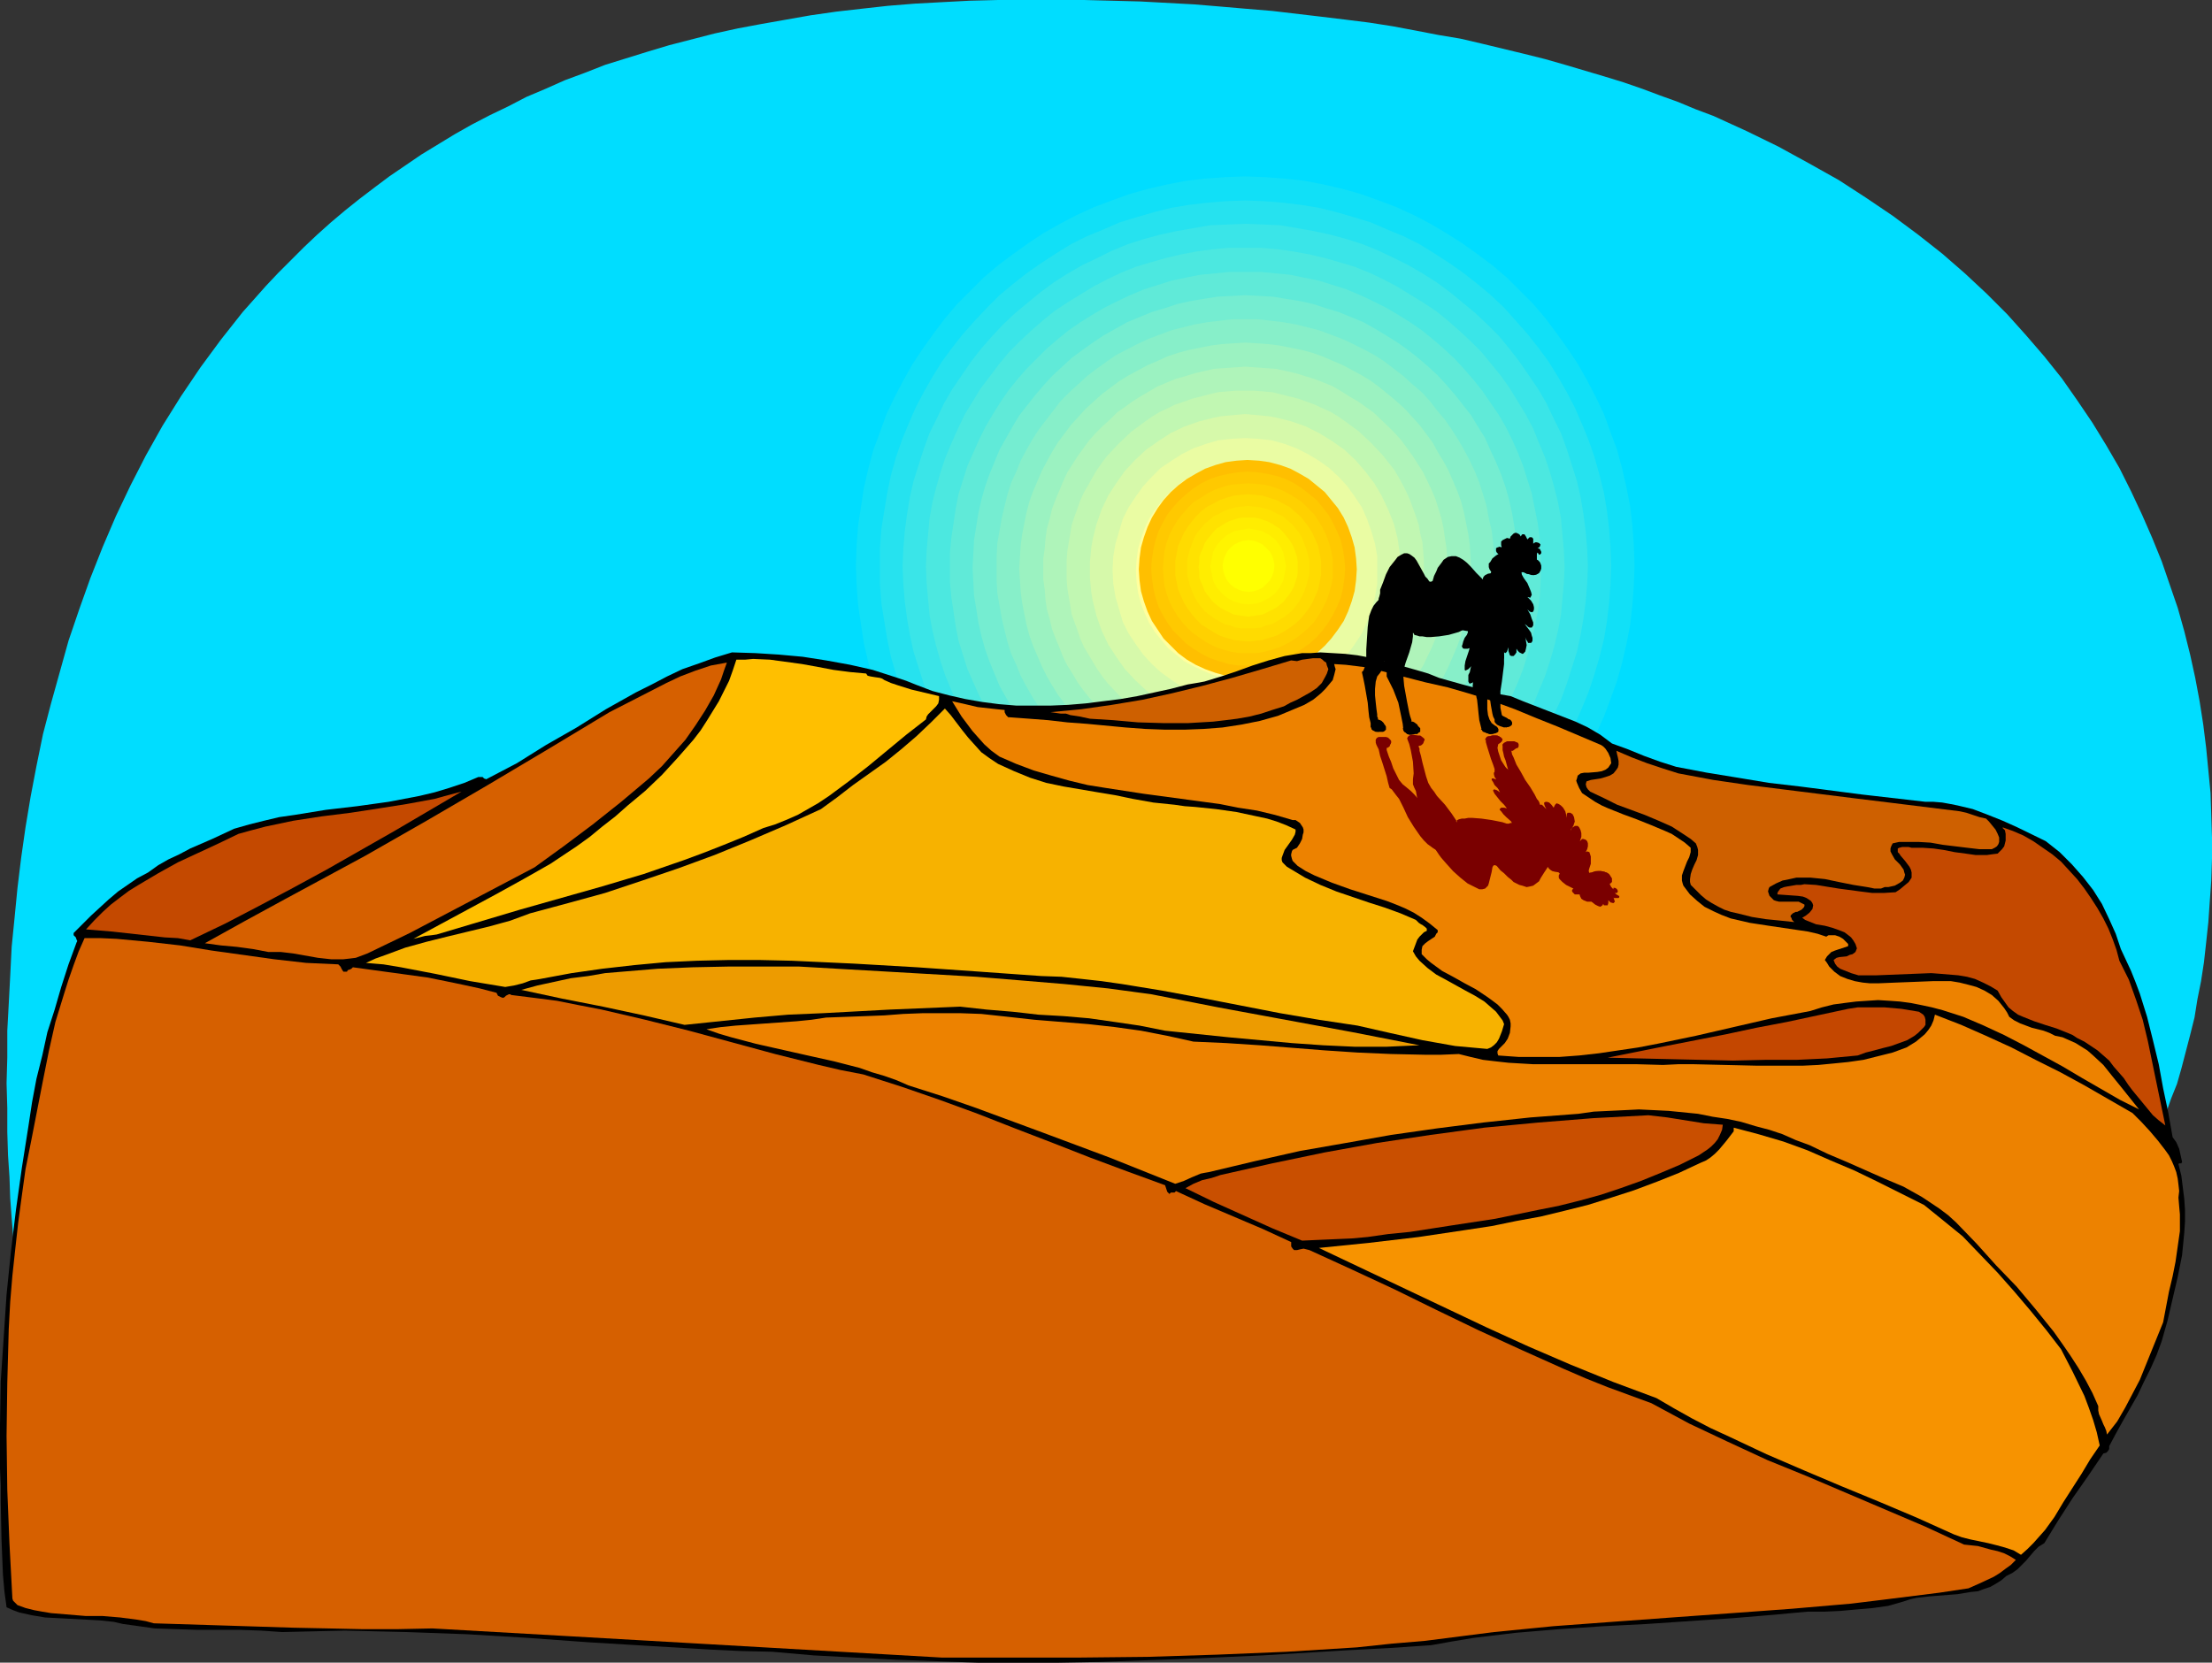 <?xml version="1.0" encoding="UTF-8" standalone="no"?>
<svg
   version="1.0"
   width="129.724mm"
   height="97.533mm"
   id="svg62"
   sodipodi:docname="Desert 17.wmf"
   xmlns:inkscape="http://www.inkscape.org/namespaces/inkscape"
   xmlns:sodipodi="http://sodipodi.sourceforge.net/DTD/sodipodi-0.dtd"
   xmlns="http://www.w3.org/2000/svg"
   xmlns:svg="http://www.w3.org/2000/svg">
  <rect width="100%" height="100%" fill="#333333" stroke="none"/>
  <sodipodi:namedview
     id="namedview62"
     pagecolor="#ffffff"
     bordercolor="#000000"
     borderopacity="0.25"
     inkscape:showpageshadow="2"
     inkscape:pageopacity="0.0"
     inkscape:pagecheckerboard="0"
     inkscape:deskcolor="#d1d1d1"
     inkscape:document-units="mm" />
  <defs
     id="defs1">
    <pattern
       id="WMFhbasepattern"
       patternUnits="userSpaceOnUse"
       width="6"
       height="6"
       x="0"
       y="0" />
  </defs>
  <path
     style="fill:#00ddff;fill-opacity:1;fill-rule:evenodd;stroke:none"
     d="m 5.818,297.361 v 0 -0.162 -0.323 l -0.162,-0.323 v -0.485 L 5.494,295.583 5.333,294.937 v -0.808 L 5.171,293.159 5.01,292.189 4.686,290.088 4.363,287.503 4.04,284.594 3.717,281.523 3.394,277.968 2.909,274.089 2.586,270.049 2.262,265.685 2.101,260.999 1.778,256.151 1.616,250.979 v -5.333 l -0.162,-5.495 0.162,-5.656 v -5.98 l 0.323,-5.98 0.323,-6.141 0.323,-6.464 0.646,-6.464 0.646,-6.626 0.808,-6.626 0.97,-6.788 1.131,-6.788 1.293,-6.788 1.454,-7.111 1.778,-6.788 1.939,-6.949 1.939,-6.949 2.424,-7.111 2.424,-6.788 2.747,-6.949 2.909,-6.788 3.232,-6.788 3.394,-6.626 3.717,-6.626 4.04,-6.464 4.363,-6.464 4.525,-6.141 4.848,-6.141 2.586,-2.909 2.586,-2.909 2.747,-2.909 5.656,-5.656 2.909,-2.747 3.07,-2.747 3.07,-2.586 3.232,-2.586 3.394,-2.586 3.232,-2.424 7.11,-4.848 3.717,-2.263 3.717,-2.263 3.717,-2.101 4.04,-2.101 4.04,-1.939 4.04,-2.101 4.202,-1.778 4.363,-1.939 4.363,-1.616 4.525,-1.778 4.686,-1.454 4.686,-1.454 4.848,-1.454 5.01,-1.293 5.01,-1.293 5.171,-1.131 5.171,-0.97 5.494,-0.97 5.494,-0.97 5.656,-0.808 5.656,-0.646 5.818,-0.646 5.979,-0.485 5.979,-0.323 6.141,-0.323 L 221.23,0 h 6.464 6.302 6.302 l 6.302,0.162 6.141,0.162 5.979,0.323 5.979,0.323 5.818,0.485 5.656,0.485 5.818,0.485 5.494,0.646 5.494,0.646 5.333,0.646 5.171,0.646 5.171,0.808 5.171,0.97 5.01,0.97 4.848,0.808 4.848,1.131 4.686,1.131 4.686,1.131 4.525,1.131 4.525,1.293 4.363,1.293 4.363,1.293 4.202,1.293 4.202,1.454 3.878,1.454 4.04,1.454 3.878,1.616 3.878,1.454 7.434,3.394 6.949,3.394 6.787,3.717 6.626,3.717 5.979,3.879 5.979,4.04 5.656,4.202 5.333,4.202 5.01,4.363 4.848,4.525 4.525,4.525 4.202,4.687 4.04,4.687 3.878,4.848 3.394,4.848 3.394,5.01 3.07,5.01 2.909,5.01 2.586,5.171 2.424,5.171 2.262,5.171 2.101,5.171 1.778,5.171 1.778,5.171 1.454,5.171 1.293,5.171 1.131,5.171 0.97,5.171 0.808,5.171 0.646,5.171 0.485,5.01 0.485,5.01 0.162,4.848 0.162,5.01 v 4.687 l -0.162,4.848 -0.323,4.525 -0.323,4.687 -0.485,4.525 -0.485,4.363 -0.646,4.202 -0.808,4.04 -0.646,4.04 -0.97,3.879 -0.97,3.717 -0.97,3.717 -0.97,3.394 -1.293,3.232 -1.131,3.232 v 0 h -0.323 l -0.323,0.162 h -0.646 -0.646 l -0.808,0.162 -0.97,0.162 -1.293,0.162 -1.131,0.162 -1.616,0.162 -1.454,0.323 -1.778,0.162 -1.778,0.162 -1.939,0.323 -2.101,0.323 -2.262,0.323 -2.262,0.323 -2.586,0.323 -2.424,0.323 -2.909,0.323 -2.747,0.323 -2.909,0.485 -3.07,0.323 -3.07,0.485 -3.232,0.485 -3.394,0.323 -3.394,0.485 -3.555,0.485 -3.555,0.485 -3.717,0.485 -7.757,1.131 -8.08,0.97 -8.403,1.131 -8.565,1.131 -8.888,1.131 -9.211,1.131 -9.534,1.293 -9.534,1.131 -9.858,1.293 -10.019,1.293 -10.181,1.293 -10.342,1.293 -10.504,1.293 -21.17,2.586 -21.493,2.586 -42.986,5.171 -21.17,2.424 -10.504,1.293 -10.342,1.131 -10.181,1.131 -10.181,1.131 -9.858,0.97 -9.696,1.131 -9.534,0.97 -9.373,0.808 -8.888,0.97 -8.888,0.808 -8.403,0.808 -8.08,0.646 -7.918,0.808 -3.717,0.162 -3.717,0.323 -3.555,0.323 -6.949,0.485 -3.394,0.162 -3.232,0.162 -2.909,0.162 -3.07,0.323 H 35.229 l -2.747,0.162 -2.747,0.162 h -2.424 l -2.424,0.162 h -2.424 -4.202 -1.939 -1.778 l -1.616,-0.162 h -1.616 l -1.454,-0.162 -1.131,-0.162 -1.131,-0.162 -0.97,-0.162 z"
     id="path1" />
  <path
     style="fill:#00ddff;fill-opacity:1;fill-rule:evenodd;stroke:none"
     d="m 276.012,33.776 4.686,0.162 4.686,0.323 4.525,0.646 4.525,0.808 4.363,0.97 4.363,1.293 4.202,1.454 4.202,1.616 4.04,1.778 3.878,2.101 3.878,2.263 3.717,2.263 3.555,2.586 3.394,2.747 3.394,2.909 3.232,2.909 2.909,3.232 2.909,3.394 2.747,3.394 2.586,3.555 2.424,3.717 2.101,3.879 2.101,3.879 1.778,4.04 1.616,4.202 1.454,4.363 1.293,4.202 0.97,4.525 0.808,4.363 0.646,4.687 0.323,4.525 0.162,4.687 -0.162,4.687 -0.323,4.687 -0.646,4.525 -0.808,4.525 -0.97,4.363 -1.293,4.363 -1.454,4.202 -1.616,4.202 -1.778,4.04 -2.101,4.04 -2.101,3.717 -2.424,3.717 -2.586,3.555 -2.747,3.555 -2.909,3.232 -2.909,3.232 -3.232,3.071 -3.394,2.909 -3.394,2.586 -3.555,2.586 -3.717,2.424 -3.878,2.101 -3.878,2.101 -4.04,1.778 -4.202,1.616 -4.202,1.616 -4.363,1.131 -4.363,0.97 -4.525,0.808 -4.525,0.646 -4.686,0.323 -4.686,0.162 -4.686,-0.162 -4.686,-0.323 -4.525,-0.646 -4.525,-0.808 -4.363,-0.97 -4.363,-1.131 -4.202,-1.616 -4.202,-1.616 -4.04,-1.778 -3.878,-2.101 -3.878,-2.101 -3.717,-2.424 -3.555,-2.586 -3.394,-2.586 -3.394,-2.909 -3.232,-3.071 -3.07,-3.232 -2.747,-3.232 -2.747,-3.555 -2.586,-3.555 -2.424,-3.717 -2.101,-3.717 -2.101,-4.04 -1.778,-4.04 -1.616,-4.202 -1.454,-4.202 -1.293,-4.363 -0.97,-4.363 -0.808,-4.525 -0.646,-4.525 -0.323,-4.687 -0.162,-4.687 0.162,-4.687 0.323,-4.525 0.646,-4.687 0.808,-4.363 0.97,-4.525 1.293,-4.202 1.454,-4.363 1.616,-4.202 1.778,-4.04 2.101,-3.879 2.101,-3.879 2.424,-3.717 2.586,-3.555 2.747,-3.394 2.747,-3.394 3.07,-3.232 3.232,-2.909 3.394,-2.909 3.394,-2.747 3.555,-2.586 3.717,-2.263 3.878,-2.263 3.878,-2.101 4.04,-1.778 4.202,-1.616 4.202,-1.454 4.363,-1.293 4.363,-0.97 4.525,-0.808 4.525,-0.646 4.686,-0.323 z"
     id="path2" />
  <path
     style="fill:#11e0f7;fill-opacity:1;fill-rule:evenodd;stroke:none"
     d="m 276.012,39.109 4.363,0.162 4.363,0.323 4.363,0.485 4.202,0.808 4.202,0.97 4.04,1.131 4.04,1.454 3.878,1.454 3.878,1.778 3.717,1.939 3.555,2.101 3.555,2.263 3.394,2.424 3.232,2.424 3.232,2.747 2.909,2.909 2.909,2.909 2.747,3.232 2.424,3.232 2.424,3.394 2.262,3.394 2.101,3.717 1.939,3.717 1.778,3.717 1.454,4.04 1.454,3.879 1.131,4.202 0.97,4.202 0.808,4.202 0.485,4.202 0.323,4.363 0.162,4.525 -0.162,4.363 -0.323,4.363 -0.485,4.363 -0.808,4.202 -0.97,4.202 -1.131,4.04 -1.454,4.04 -1.454,3.879 -1.778,3.879 -1.939,3.717 -2.101,3.555 -2.262,3.555 -2.424,3.394 -2.424,3.232 -2.747,3.071 -2.909,3.071 -2.909,2.909 -3.232,2.586 -3.232,2.586 -3.394,2.424 -3.555,2.263 -3.555,2.101 -3.717,1.939 -3.878,1.778 -3.878,1.454 -4.04,1.454 -4.04,1.131 -4.202,0.97 -4.202,0.646 -4.363,0.646 -4.363,0.323 -4.363,0.162 -4.363,-0.162 -4.525,-0.323 -4.202,-0.646 -4.202,-0.646 -4.202,-0.97 -4.04,-1.131 -4.04,-1.454 -3.878,-1.454 -3.878,-1.778 -3.717,-1.939 -3.717,-2.101 -3.394,-2.263 -3.394,-2.424 -3.232,-2.586 -3.232,-2.586 -2.909,-2.909 -2.909,-3.071 -2.747,-3.071 -2.424,-3.232 -2.424,-3.394 -2.262,-3.555 -2.101,-3.555 -1.939,-3.717 -1.778,-3.879 -1.454,-3.879 -1.454,-4.04 -1.131,-4.04 -0.97,-4.202 -0.646,-4.202 -0.646,-4.363 -0.323,-4.363 -0.162,-4.363 0.162,-4.525 0.323,-4.363 0.646,-4.202 0.646,-4.202 0.97,-4.202 1.131,-4.202 1.454,-3.879 1.454,-4.04 1.778,-3.717 1.939,-3.717 2.101,-3.717 2.262,-3.394 2.424,-3.394 2.424,-3.232 2.747,-3.232 2.909,-2.909 2.909,-2.909 3.232,-2.747 3.232,-2.424 3.394,-2.424 3.394,-2.263 3.717,-2.101 3.717,-1.939 3.878,-1.778 3.878,-1.454 4.04,-1.454 4.04,-1.131 4.202,-0.97 4.202,-0.808 4.202,-0.485 4.525,-0.323 z"
     id="path3" />
  <path
     style="fill:#26e2ef;fill-opacity:1;fill-rule:evenodd;stroke:none"
     d="m 276.012,44.443 4.202,0.162 4.04,0.323 4.04,0.485 4.04,0.646 3.878,0.97 3.878,1.131 3.717,1.131 3.717,1.616 3.555,1.454 3.555,1.778 3.394,2.101 3.232,2.101 3.232,2.263 3.07,2.424 2.909,2.424 2.909,2.747 2.586,2.909 2.586,2.909 2.424,3.071 2.262,3.071 2.101,3.394 1.939,3.394 1.778,3.394 1.616,3.717 1.454,3.555 1.293,3.717 1.131,4.04 0.97,3.879 0.646,3.879 0.485,4.04 0.323,4.202 0.162,4.04 -0.162,4.202 -0.323,4.202 -0.485,4.04 -0.646,3.879 -0.97,3.879 -1.131,3.879 -1.293,3.879 -1.454,3.555 -1.616,3.717 -1.778,3.394 -1.939,3.394 -2.101,3.394 -2.262,3.071 -2.424,3.071 -2.586,2.909 -2.586,2.909 -2.909,2.586 -2.909,2.586 -3.07,2.424 -3.232,2.424 -3.232,2.101 -3.394,1.778 -3.555,1.939 -3.555,1.616 -3.717,1.454 -3.717,1.293 -3.878,1.131 -3.878,0.808 -4.04,0.646 -4.04,0.646 -4.04,0.323 h -4.202 -4.202 l -4.04,-0.323 -4.202,-0.646 -3.878,-0.646 -3.878,-0.808 -3.878,-1.131 -3.717,-1.293 -3.717,-1.454 -3.555,-1.616 -3.555,-1.939 -3.394,-1.778 -3.232,-2.101 -3.232,-2.424 -3.07,-2.424 -2.909,-2.586 -2.747,-2.586 -2.747,-2.909 -2.586,-2.909 -2.424,-3.071 -2.262,-3.071 -2.101,-3.394 -1.939,-3.394 -1.778,-3.394 -1.616,-3.717 -1.454,-3.555 -1.293,-3.879 -1.131,-3.879 -0.808,-3.879 -0.646,-3.879 -0.646,-4.04 -0.323,-4.202 v -4.202 -4.04 l 0.323,-4.202 0.646,-4.04 0.646,-3.879 0.808,-3.879 1.131,-4.04 1.293,-3.717 1.454,-3.555 1.616,-3.717 1.778,-3.394 1.939,-3.394 2.101,-3.394 2.262,-3.071 2.424,-3.071 2.586,-2.909 2.747,-2.909 2.747,-2.747 2.909,-2.424 3.07,-2.424 3.232,-2.263 3.232,-2.101 3.394,-2.101 3.555,-1.778 3.555,-1.454 3.717,-1.616 3.717,-1.131 3.878,-1.131 3.878,-0.97 3.878,-0.646 4.202,-0.485 4.04,-0.323 z"
     id="path4" />
  <path
     style="fill:#3ae5e8;fill-opacity:1;fill-rule:evenodd;stroke:none"
     d="m 276.012,49.614 3.878,0.162 3.878,0.162 3.717,0.646 3.717,0.646 3.717,0.808 3.555,0.97 3.555,1.131 3.555,1.454 3.394,1.616 3.232,1.616 3.07,1.778 3.07,1.939 3.07,2.263 2.747,2.263 2.747,2.263 2.747,2.586 2.586,2.586 2.262,2.747 2.262,2.909 2.101,3.071 2.101,3.071 1.778,3.071 1.616,3.394 1.616,3.232 1.293,3.555 1.131,3.555 1.131,3.555 0.808,3.555 0.646,3.879 0.485,3.717 0.323,3.879 0.162,3.879 -0.162,3.879 -0.323,3.879 -0.485,3.717 -0.646,3.717 -0.808,3.717 -1.131,3.555 -1.131,3.555 -1.293,3.555 -1.616,3.394 -1.616,3.232 -1.778,3.232 -2.101,2.909 -2.101,3.071 -2.262,2.747 -2.262,2.747 -2.586,2.747 -2.747,2.586 -2.747,2.263 -2.747,2.263 -3.07,2.101 -3.07,2.101 -3.07,1.778 -3.232,1.616 -3.394,1.616 -3.555,1.293 -3.555,1.131 -3.555,1.131 -3.717,0.808 -3.717,0.646 -3.717,0.485 -3.878,0.323 -3.878,0.162 -3.878,-0.162 -3.878,-0.323 -3.717,-0.485 -3.717,-0.646 -3.717,-0.808 -3.555,-1.131 -3.555,-1.131 -3.555,-1.293 -3.232,-1.616 -3.394,-1.616 -3.07,-1.778 -3.07,-2.101 -3.07,-2.101 -2.747,-2.263 -2.747,-2.263 -2.747,-2.586 -2.424,-2.747 -2.424,-2.747 -2.262,-2.747 -2.101,-3.071 -2.101,-2.909 -1.778,-3.232 -1.616,-3.232 -1.616,-3.394 -1.293,-3.555 -1.131,-3.555 -1.131,-3.555 -0.808,-3.717 -0.646,-3.717 -0.485,-3.717 -0.323,-3.879 -0.162,-3.879 0.162,-3.879 0.323,-3.879 0.485,-3.717 0.646,-3.879 0.808,-3.555 1.131,-3.555 1.131,-3.555 1.293,-3.555 1.616,-3.232 1.616,-3.394 1.778,-3.071 2.101,-3.071 2.101,-3.071 2.262,-2.909 2.424,-2.747 2.424,-2.586 2.747,-2.586 2.747,-2.263 2.747,-2.263 3.07,-2.263 3.07,-1.939 3.07,-1.778 3.394,-1.616 3.232,-1.616 3.555,-1.454 3.555,-1.131 3.555,-0.97 3.717,-0.808 3.717,-0.646 3.717,-0.646 3.878,-0.162 z"
     id="path5" />
  <path
     style="fill:#4ce8e0;fill-opacity:1;fill-rule:evenodd;stroke:none"
     d="m 276.012,54.947 h 3.555 l 3.717,0.323 3.394,0.485 3.555,0.646 3.394,0.808 3.394,0.97 3.232,0.97 3.232,1.293 3.07,1.454 3.07,1.616 2.909,1.778 2.909,1.778 2.909,1.939 2.586,2.101 2.586,2.263 2.424,2.263 2.424,2.424 2.262,2.747 2.101,2.586 1.939,2.747 1.778,2.909 1.778,2.909 1.616,3.071 1.293,3.232 1.293,3.071 1.131,3.394 0.97,3.394 0.808,3.232 0.646,3.555 0.323,3.555 0.323,3.555 0.162,3.555 -0.162,3.717 -0.323,3.555 -0.323,3.555 -0.646,3.394 -0.808,3.394 -0.97,3.394 -1.131,3.394 -1.293,3.071 -1.293,3.232 -1.616,3.071 -1.778,2.909 -1.778,2.909 -1.939,2.747 -2.101,2.747 -2.262,2.586 -2.424,2.424 -2.424,2.263 -2.586,2.263 -2.586,2.101 -2.909,1.939 -2.909,1.939 -2.909,1.778 -3.07,1.454 -3.07,1.454 -3.232,1.293 -3.232,1.131 -3.394,0.97 -3.394,0.646 -3.555,0.646 -3.394,0.485 -3.717,0.323 h -3.555 -3.717 l -3.555,-0.323 -3.555,-0.485 -3.394,-0.646 -3.394,-0.646 -3.394,-0.97 -3.232,-1.131 -3.232,-1.293 -3.07,-1.454 -3.07,-1.454 -2.909,-1.778 -2.909,-1.939 -2.909,-1.939 -2.586,-2.101 -2.586,-2.263 -2.424,-2.263 -2.424,-2.424 -2.262,-2.586 -1.939,-2.747 -2.101,-2.747 -1.778,-2.909 -1.778,-2.909 -1.454,-3.071 -1.454,-3.232 -1.293,-3.071 -1.131,-3.394 -0.97,-3.394 -0.808,-3.394 -0.646,-3.394 -0.323,-3.555 -0.323,-3.555 -0.162,-3.717 0.162,-3.555 0.323,-3.555 0.323,-3.555 0.646,-3.555 0.808,-3.232 0.97,-3.394 1.131,-3.394 1.293,-3.071 1.454,-3.232 1.454,-3.071 1.778,-2.909 1.778,-2.909 2.101,-2.747 1.939,-2.586 2.262,-2.747 2.424,-2.424 2.424,-2.263 2.586,-2.263 2.586,-2.101 2.909,-1.939 2.909,-1.778 2.909,-1.778 3.07,-1.616 3.07,-1.454 3.232,-1.293 3.232,-0.97 3.394,-0.97 3.394,-0.808 3.394,-0.646 3.555,-0.485 3.555,-0.323 z"
     id="path6" />
  <path
     style="fill:#60ead8;fill-opacity:1;fill-rule:evenodd;stroke:none"
     d="m 276.012,60.28 h 3.394 l 3.232,0.323 3.394,0.323 3.07,0.646 3.232,0.646 3.07,0.97 3.07,0.97 3.07,1.293 2.747,1.293 2.909,1.454 2.747,1.616 2.586,1.616 2.586,1.778 2.586,2.101 2.262,1.939 2.424,2.263 2.101,2.263 2.101,2.424 1.939,2.424 1.778,2.586 1.778,2.586 1.616,2.747 1.454,2.909 1.293,2.909 1.131,2.909 0.97,3.071 0.97,3.071 0.646,3.232 0.646,3.232 0.485,3.232 0.162,3.394 0.162,3.232 -0.162,3.394 -0.162,3.394 -0.485,3.232 -0.646,3.232 -0.646,3.232 -0.97,3.071 -0.97,3.071 -1.131,2.909 -1.293,2.909 -1.454,2.747 -1.616,2.747 -1.778,2.747 -1.778,2.586 -1.939,2.424 -2.101,2.424 -2.101,2.263 -2.424,2.101 -2.262,2.101 -2.586,1.939 -2.586,1.939 -2.586,1.616 -2.747,1.616 -2.909,1.454 -2.747,1.293 -3.07,1.131 -3.07,1.131 -3.07,0.808 -3.232,0.808 -3.07,0.485 -3.394,0.485 -3.232,0.162 -3.394,0.162 -3.394,-0.162 -3.232,-0.162 -3.394,-0.485 -3.232,-0.485 -3.07,-0.808 -3.07,-0.808 -3.07,-1.131 -3.07,-1.131 -2.747,-1.293 -2.909,-1.454 -2.747,-1.616 -2.586,-1.616 -2.586,-1.939 -2.586,-1.939 -2.262,-2.101 -2.262,-2.101 -2.262,-2.263 -2.101,-2.424 -1.939,-2.424 -1.778,-2.586 -1.616,-2.747 -1.616,-2.747 -1.454,-2.747 -1.293,-2.909 -1.293,-2.909 -0.97,-3.071 -0.97,-3.071 -0.646,-3.232 -0.485,-3.232 -0.485,-3.232 -0.323,-3.394 v -3.394 -3.232 l 0.323,-3.394 0.485,-3.232 0.485,-3.232 0.646,-3.232 0.97,-3.071 0.97,-3.071 1.293,-2.909 1.293,-2.909 1.454,-2.909 1.616,-2.747 1.616,-2.586 1.778,-2.586 1.939,-2.424 2.101,-2.424 2.262,-2.263 2.262,-2.263 2.262,-1.939 2.586,-2.101 2.586,-1.778 2.586,-1.616 2.747,-1.616 2.909,-1.454 2.747,-1.293 3.07,-1.293 3.07,-0.97 3.07,-0.97 3.07,-0.646 3.232,-0.646 3.394,-0.323 3.232,-0.323 z"
     id="path7" />
  <path
     style="fill:#75edd1;fill-opacity:1;fill-rule:evenodd;stroke:none"
     d="m 276.012,65.452 3.07,0.162 3.07,0.162 2.909,0.485 3.07,0.485 2.909,0.646 2.909,0.97 2.747,0.808 2.747,1.131 2.747,1.131 2.586,1.454 2.424,1.454 2.586,1.616 2.262,1.616 2.262,1.778 2.262,1.939 2.101,1.939 1.939,2.101 1.939,2.263 1.778,2.263 1.778,2.263 1.454,2.424 1.616,2.586 1.131,2.586 1.293,2.747 1.131,2.747 0.97,2.747 0.808,2.909 0.646,2.909 0.485,2.909 0.485,3.071 0.162,3.071 0.162,3.071 -0.162,3.071 -0.162,3.071 -0.485,2.909 -0.485,3.071 -0.646,2.909 -0.808,2.909 -0.97,2.747 -1.131,2.747 -1.293,2.747 -1.131,2.586 -1.616,2.424 -1.454,2.586 -1.778,2.263 -1.778,2.263 -1.939,2.263 -1.939,2.101 -2.101,1.939 -2.262,1.939 -2.262,1.778 -2.262,1.778 -2.586,1.454 -2.424,1.616 -2.586,1.131 -2.747,1.293 -2.747,1.131 -2.747,0.97 -2.909,0.808 -2.909,0.646 -3.07,0.485 -2.909,0.485 -3.07,0.162 -3.07,0.162 -3.07,-0.162 -3.07,-0.162 -3.07,-0.485 -2.909,-0.485 -2.909,-0.646 -2.909,-0.808 -2.747,-0.97 -2.747,-1.131 -2.747,-1.293 -2.586,-1.131 -2.586,-1.616 -2.424,-1.454 -2.262,-1.778 -2.424,-1.778 -2.101,-1.939 -2.101,-1.939 -1.939,-2.101 -1.939,-2.263 -1.778,-2.263 -1.778,-2.263 -1.454,-2.586 -1.454,-2.424 -1.454,-2.586 -1.131,-2.747 -1.131,-2.747 -0.97,-2.747 -0.808,-2.909 -0.646,-2.909 -0.485,-3.071 -0.485,-2.909 -0.162,-3.071 -0.162,-3.071 0.162,-3.071 0.162,-3.071 0.485,-3.071 0.485,-2.909 0.646,-2.909 0.808,-2.909 0.97,-2.747 1.131,-2.747 1.131,-2.747 1.454,-2.586 1.454,-2.586 1.454,-2.424 1.778,-2.263 1.778,-2.263 1.939,-2.263 1.939,-2.101 2.101,-1.939 2.101,-1.939 2.424,-1.778 2.262,-1.616 2.424,-1.616 2.586,-1.454 2.586,-1.454 2.747,-1.131 2.747,-1.131 2.747,-0.808 2.909,-0.97 2.909,-0.646 2.909,-0.485 3.07,-0.485 3.07,-0.162 z"
     id="path8" />
  <path
     style="fill:#87efc9;fill-opacity:1;fill-rule:evenodd;stroke:none"
     d="m 276.012,70.785 h 2.747 l 2.909,0.323 2.747,0.323 2.747,0.485 2.586,0.646 2.586,0.646 2.586,0.97 2.586,0.97 2.424,1.131 2.262,1.131 2.424,1.293 2.262,1.454 2.101,1.616 2.101,1.616 1.939,1.778 2.101,1.778 1.778,1.939 1.616,2.101 1.778,2.101 1.454,2.101 1.454,2.263 1.293,2.263 1.293,2.424 1.131,2.424 0.97,2.424 0.808,2.586 0.808,2.586 0.485,2.747 0.646,2.747 0.323,2.747 0.162,2.747 0.162,2.909 -0.162,2.747 -0.162,2.747 -0.323,2.747 -0.646,2.747 -0.485,2.747 -0.808,2.586 -0.808,2.586 -0.97,2.424 -1.131,2.424 -1.293,2.424 -1.293,2.263 -1.454,2.263 -1.454,2.263 -1.778,1.939 -1.616,2.101 -1.778,1.939 -2.101,1.778 -1.939,1.778 -2.101,1.616 -2.101,1.454 -2.262,1.616 -2.424,1.293 -2.262,1.131 -2.424,1.131 -2.586,0.97 -2.586,0.97 -2.586,0.646 -2.586,0.646 -2.747,0.485 -2.747,0.323 -2.909,0.323 h -2.747 -2.909 l -2.747,-0.323 -2.747,-0.323 -2.747,-0.485 -2.586,-0.646 -2.586,-0.646 -2.586,-0.97 -2.586,-0.97 -2.424,-1.131 -2.262,-1.131 -2.424,-1.293 -2.101,-1.616 -2.262,-1.454 -2.101,-1.616 -1.939,-1.778 -1.939,-1.778 -1.939,-1.939 -1.616,-2.101 -1.616,-1.939 -1.616,-2.263 -1.454,-2.263 -1.293,-2.263 -1.293,-2.424 -0.97,-2.424 -1.131,-2.424 -0.808,-2.586 -0.646,-2.586 -0.646,-2.747 -0.485,-2.747 -0.485,-2.747 -0.162,-2.747 v -2.747 -2.909 l 0.162,-2.747 0.485,-2.747 0.485,-2.747 0.646,-2.747 0.646,-2.586 0.808,-2.586 1.131,-2.424 0.97,-2.424 1.293,-2.424 1.293,-2.263 1.454,-2.263 3.232,-4.202 1.616,-2.101 1.939,-1.939 1.939,-1.778 1.939,-1.778 2.101,-1.616 2.262,-1.616 2.101,-1.454 4.686,-2.424 2.424,-1.131 2.586,-0.97 2.586,-0.97 2.586,-0.646 2.586,-0.646 2.747,-0.485 2.747,-0.323 2.747,-0.323 z"
     id="path9" />
  <path
     style="fill:#9bf2c1;fill-opacity:1;fill-rule:evenodd;stroke:none"
     d="m 276.012,75.956 2.586,0.162 2.424,0.162 2.586,0.323 2.424,0.485 2.424,0.485 2.424,0.646 2.262,0.808 2.262,0.97 2.262,0.97 2.101,1.131 2.101,1.131 2.101,1.293 1.939,1.454 1.778,1.454 1.939,1.616 1.778,1.616 1.616,1.778 1.616,1.778 1.454,1.939 1.454,1.939 1.131,2.101 1.293,2.101 1.131,2.101 0.97,2.263 0.97,2.263 0.808,2.263 0.646,2.424 0.485,2.424 0.485,2.424 0.323,2.424 0.162,2.586 0.162,2.586 -0.162,2.586 -0.162,2.586 -0.323,2.424 -0.485,2.424 -0.485,2.424 -0.646,2.424 -0.808,2.263 -0.97,2.263 -0.97,2.263 -1.131,2.263 -1.293,1.939 -1.131,2.101 -1.454,1.939 -1.454,1.939 -1.616,1.778 -1.616,1.778 -1.778,1.616 -1.939,1.616 -1.778,1.454 -1.939,1.454 -2.101,1.293 -2.101,1.131 -2.101,1.131 -2.262,0.97 -2.262,0.97 -2.262,0.808 -2.424,0.646 -2.424,0.485 -2.424,0.485 -2.586,0.323 -2.424,0.162 -2.586,0.162 -2.586,-0.162 -2.586,-0.162 -2.424,-0.323 -2.424,-0.485 -2.424,-0.485 -2.424,-0.646 -2.424,-0.808 -2.101,-0.97 -2.262,-0.97 -2.101,-1.131 -2.101,-1.131 -2.101,-1.293 -1.939,-1.454 -1.939,-1.454 -1.778,-1.616 -1.778,-1.616 -1.616,-1.778 -1.616,-1.778 -1.454,-1.939 -1.454,-1.939 -1.293,-2.101 -1.131,-1.939 -1.131,-2.263 -0.97,-2.263 -0.97,-2.263 -0.808,-2.263 -0.646,-2.424 -0.485,-2.424 -0.485,-2.424 -0.323,-2.424 -0.162,-2.586 -0.162,-2.586 0.162,-2.586 0.162,-2.586 0.323,-2.424 0.485,-2.424 0.485,-2.424 0.646,-2.424 0.808,-2.263 0.97,-2.263 0.97,-2.263 1.131,-2.101 1.131,-2.101 1.293,-2.101 1.454,-1.939 1.454,-1.939 1.616,-1.778 1.616,-1.778 1.778,-1.616 1.778,-1.616 1.939,-1.454 1.939,-1.454 2.101,-1.293 2.101,-1.131 2.101,-1.131 2.262,-0.97 2.101,-0.97 2.424,-0.808 2.424,-0.646 2.424,-0.485 2.424,-0.485 2.424,-0.323 2.586,-0.162 z"
     id="path10" />
  <path
     style="fill:#aff4ba;fill-opacity:1;fill-rule:evenodd;stroke:none"
     d="m 276.012,81.289 2.262,0.162 2.262,0.162 2.262,0.162 2.262,0.485 2.101,0.485 2.101,0.646 2.101,0.646 2.101,0.808 1.939,0.808 1.939,1.131 1.778,1.131 1.939,1.131 3.394,2.424 3.232,3.071 1.454,1.454 1.454,1.616 1.293,1.778 1.293,1.778 1.131,1.778 1.131,1.778 1.939,4.04 0.808,1.939 0.646,2.101 0.646,2.101 0.485,2.263 0.323,2.263 0.323,2.101 0.162,2.263 0.162,2.263 -0.162,2.424 -0.162,2.263 -0.323,2.263 -0.323,2.101 -0.485,2.263 -0.646,2.101 -0.646,2.101 -0.808,1.939 -1.939,4.04 -1.131,1.778 -1.131,1.939 -1.293,1.778 -1.293,1.616 -1.454,1.616 -1.454,1.616 -1.616,1.454 -1.616,1.454 -1.616,1.293 -1.778,1.293 -1.939,1.131 -1.778,1.131 -1.939,0.97 -1.939,0.97 -2.101,0.646 -2.101,0.808 -2.101,0.646 -2.101,0.485 -2.262,0.323 -2.262,0.323 -2.262,0.162 h -2.262 -2.262 l -2.424,-0.162 -2.262,-0.323 -2.101,-0.323 -2.101,-0.485 -2.101,-0.646 -2.262,-0.808 -1.939,-0.646 -1.939,-0.97 -1.939,-0.97 -1.939,-1.131 -1.778,-1.131 -1.778,-1.293 -1.616,-1.293 -1.616,-1.454 -1.616,-1.454 -1.454,-1.616 -1.454,-1.616 -1.293,-1.616 -1.293,-1.778 -1.131,-1.939 -1.131,-1.778 -0.97,-1.939 -0.808,-2.101 -0.808,-1.939 -0.808,-2.101 -0.485,-2.101 -0.646,-2.263 -0.323,-2.101 -0.162,-2.263 -0.323,-2.263 v -2.424 -2.263 l 0.323,-2.263 0.162,-2.101 0.323,-2.263 0.646,-2.263 0.485,-2.101 0.808,-2.101 0.808,-1.939 0.808,-1.939 0.97,-2.101 1.131,-1.778 1.131,-1.778 1.293,-1.778 1.293,-1.778 1.454,-1.616 1.454,-1.454 1.616,-1.454 1.616,-1.616 1.616,-1.131 1.778,-1.293 1.778,-1.131 1.939,-1.131 1.939,-1.131 1.939,-0.808 1.939,-0.808 2.262,-0.646 2.101,-0.646 2.101,-0.485 2.101,-0.485 2.262,-0.162 2.424,-0.162 z"
     id="path11" />
  <path
     style="fill:#c1f7b2;fill-opacity:1;fill-rule:evenodd;stroke:none"
     d="m 276.012,86.623 h 1.939 l 2.101,0.162 1.939,0.162 1.939,0.485 1.939,0.485 1.939,0.485 1.778,0.646 1.778,0.646 1.778,0.808 1.778,0.808 1.616,0.97 1.616,1.131 3.07,2.263 2.747,2.586 2.586,2.747 1.131,1.454 1.293,1.616 0.97,1.616 0.97,1.778 0.808,1.616 0.808,1.778 0.646,1.778 0.646,1.778 0.646,1.939 0.323,1.939 0.485,1.939 0.162,1.939 0.162,2.101 v 2.101 1.939 l -0.162,2.101 -0.162,1.939 -0.485,1.939 -0.323,1.939 -0.646,1.778 -0.646,1.778 -0.646,1.939 -0.808,1.778 -0.808,1.616 -0.97,1.616 -0.97,1.616 -1.293,1.616 -1.131,1.454 -2.586,2.747 -2.747,2.586 -3.07,2.424 -1.616,0.97 -1.616,0.97 -1.778,0.808 -1.778,0.808 -1.778,0.646 -1.778,0.646 -1.939,0.646 -1.939,0.323 -1.939,0.485 -1.939,0.162 -2.101,0.162 h -1.939 -2.101 l -1.939,-0.162 -1.939,-0.162 -2.101,-0.485 -1.778,-0.323 -1.939,-0.646 -1.778,-0.646 -1.939,-0.646 -1.616,-0.808 -1.778,-0.808 -1.616,-0.97 -1.616,-0.97 -3.07,-2.424 -2.747,-2.586 -2.586,-2.747 -1.131,-1.454 -1.131,-1.616 -0.97,-1.616 -0.97,-1.616 -0.97,-1.616 -0.808,-1.778 -0.646,-1.939 -0.646,-1.778 -0.646,-1.778 -0.646,-3.879 -0.323,-1.939 -0.162,-2.101 v -1.939 -2.101 l 0.162,-2.101 0.323,-1.939 0.646,-3.879 0.646,-1.939 0.646,-1.778 0.646,-1.778 0.808,-1.778 0.97,-1.616 0.97,-1.778 0.97,-1.616 1.131,-1.616 1.131,-1.454 2.586,-2.747 2.747,-2.586 3.07,-2.263 1.616,-1.131 1.616,-0.97 1.778,-0.808 1.616,-0.808 1.939,-0.646 1.778,-0.646 1.939,-0.485 1.778,-0.485 2.101,-0.485 1.939,-0.162 1.939,-0.162 z"
     id="path12" />
  <path
     style="fill:#d6f9aa;fill-opacity:1;fill-rule:evenodd;stroke:none"
     d="m 276.012,91.794 1.778,0.162 1.778,0.162 1.616,0.162 1.778,0.323 3.232,0.808 3.232,1.131 2.909,1.454 2.909,1.778 2.747,1.939 2.424,2.263 2.101,2.424 2.101,2.747 1.616,2.747 1.454,3.071 1.293,3.232 0.808,3.232 0.485,3.394 0.162,1.778 v 1.778 1.778 l -0.162,1.778 -0.485,3.394 -0.808,3.232 -1.293,3.232 -1.454,3.071 -1.616,2.747 -2.101,2.747 -2.101,2.424 -2.424,2.263 -2.747,1.939 -2.909,1.616 -2.909,1.616 -3.232,1.131 -3.232,0.808 -1.778,0.323 -1.616,0.162 -1.778,0.162 h -1.778 -1.778 l -1.778,-0.162 -1.778,-0.162 -1.616,-0.323 -3.232,-0.808 -3.232,-1.131 -3.07,-1.616 -2.747,-1.616 -2.747,-1.939 -2.424,-2.263 -2.262,-2.424 -1.939,-2.747 -1.778,-2.747 -1.454,-3.071 -1.131,-3.232 -0.808,-3.232 -0.323,-1.778 -0.162,-1.616 -0.162,-1.778 v -1.778 -1.778 l 0.162,-1.778 0.162,-1.616 0.323,-1.778 0.808,-3.232 1.131,-3.232 1.454,-3.071 1.778,-2.747 1.939,-2.747 2.262,-2.424 2.424,-2.263 2.747,-1.939 2.747,-1.778 3.07,-1.454 3.232,-1.131 3.232,-0.808 1.616,-0.323 1.778,-0.162 1.778,-0.162 z"
     id="path13" />
  <path
     style="fill:#eafca3;fill-opacity:1;fill-rule:evenodd;stroke:none"
     d="m 276.012,97.127 2.909,0.162 2.909,0.323 2.909,0.808 2.586,0.97 2.586,1.293 2.424,1.454 2.262,1.616 2.101,1.939 1.939,2.101 1.616,2.263 1.616,2.424 1.131,2.586 0.97,2.747 0.808,2.747 0.485,2.747 v 3.071 3.071 l -0.485,2.909 -0.808,2.747 -0.97,2.747 -1.131,2.586 -1.616,2.424 -1.616,2.263 -1.939,2.101 -2.101,1.778 -2.262,1.778 -2.424,1.454 -2.586,1.131 -2.586,0.97 -2.909,0.808 -2.909,0.485 -2.909,0.162 -3.07,-0.162 -2.909,-0.485 -2.747,-0.808 -2.747,-0.97 -2.586,-1.131 -2.262,-1.454 -2.424,-1.778 -1.939,-1.778 -1.939,-2.101 -1.616,-2.263 -1.616,-2.424 -1.293,-2.586 -0.808,-2.747 -0.808,-2.747 -0.485,-2.909 -0.162,-3.071 0.162,-3.071 0.485,-2.747 0.808,-2.747 0.808,-2.747 1.293,-2.586 1.616,-2.424 1.616,-2.263 1.939,-2.101 1.939,-1.939 2.424,-1.616 2.262,-1.454 2.586,-1.293 2.747,-0.97 2.747,-0.808 2.909,-0.323 z"
     id="path14" />
  <path
     style="fill:#ffff9e;fill-opacity:1;fill-rule:evenodd;stroke:none"
     d="m 276.012,102.46 h 2.424 l 2.424,0.485 2.262,0.485 2.262,0.97 2.101,0.97 1.939,1.131 1.939,1.454 1.616,1.616 1.616,1.616 1.454,1.939 1.131,1.939 0.97,2.101 0.808,2.263 0.646,2.263 0.323,2.424 0.162,2.424 -0.162,2.586 -0.323,2.263 -0.646,2.424 -0.808,2.101 -0.97,2.101 -1.131,2.101 -1.454,1.778 -1.616,1.778 -1.616,1.454 -1.939,1.454 -1.939,1.131 -2.101,0.97 -2.262,0.97 -2.262,0.485 -2.424,0.485 h -2.424 -2.586 l -2.262,-0.485 -2.262,-0.485 -2.262,-0.97 -2.101,-0.97 -2.101,-1.131 -1.778,-1.454 -1.778,-1.454 -1.454,-1.778 -1.454,-1.778 -1.293,-2.101 -0.97,-2.101 -0.808,-2.101 -0.646,-2.424 -0.323,-2.263 -0.162,-2.586 0.162,-2.424 0.323,-2.424 0.646,-2.263 0.808,-2.263 0.97,-2.101 1.293,-1.939 1.454,-1.939 1.454,-1.616 1.778,-1.616 1.778,-1.454 2.101,-1.131 2.101,-0.97 2.262,-0.97 2.262,-0.485 2.262,-0.485 z"
     id="path15" />
  <path
     style="fill:#ffbf00;fill-opacity:1;fill-rule:evenodd;stroke:none"
     d="m 276.497,101.975 2.586,0.162 2.262,0.323 2.424,0.646 2.262,0.808 2.101,1.131 1.939,1.131 1.778,1.454 1.778,1.454 1.454,1.778 1.454,1.778 1.293,2.101 0.97,2.101 0.808,2.263 0.646,2.263 0.323,2.424 0.162,2.424 -0.162,2.424 -0.323,2.424 -0.646,2.263 -0.808,2.263 -0.97,2.101 -1.293,1.939 -1.454,1.939 -1.454,1.616 -1.778,1.616 -1.778,1.454 -1.939,1.131 -2.101,0.97 -2.262,0.808 -2.424,0.646 -2.262,0.323 -2.586,0.162 -2.424,-0.162 -2.424,-0.323 -2.262,-0.646 -2.262,-0.808 -2.101,-0.97 -1.939,-1.131 -1.939,-1.454 -1.616,-1.616 -1.616,-1.616 -1.293,-1.939 -1.293,-1.939 -0.97,-2.101 -0.808,-2.263 -0.646,-2.263 -0.323,-2.424 -0.162,-2.424 0.162,-2.424 0.323,-2.424 0.646,-2.263 0.808,-2.263 0.97,-2.101 1.293,-2.101 1.293,-1.778 1.616,-1.778 1.616,-1.454 1.939,-1.454 1.939,-1.131 2.101,-1.131 2.262,-0.808 2.262,-0.646 2.424,-0.323 z"
     id="path16" />
  <path
     style="fill:#ffc900;fill-opacity:1;fill-rule:evenodd;stroke:none"
     d="m 276.497,104.561 2.262,0.162 2.101,0.323 2.101,0.485 1.939,0.646 1.939,0.97 1.778,1.131 1.616,1.293 1.616,1.293 1.293,1.616 1.293,1.616 0.97,1.778 0.97,1.939 0.808,1.939 0.485,2.101 0.323,2.101 0.162,2.101 -0.162,2.101 -0.323,2.263 -0.485,2.101 -0.808,1.939 -0.97,1.939 -0.97,1.616 -1.293,1.778 -1.293,1.454 -1.616,1.454 -1.616,1.131 -1.778,1.131 -1.939,0.97 -1.939,0.646 -2.101,0.646 -2.101,0.323 h -2.262 -2.101 l -2.101,-0.323 -2.101,-0.646 -1.939,-0.646 -1.939,-0.97 -1.778,-1.131 -1.616,-1.131 -1.454,-1.454 -1.454,-1.454 -1.293,-1.778 -0.97,-1.616 -0.97,-1.939 -0.646,-1.939 -0.485,-2.101 -0.323,-2.263 -0.162,-2.101 0.162,-2.101 0.323,-2.101 0.485,-2.101 0.646,-1.939 0.97,-1.939 0.97,-1.778 1.293,-1.616 1.454,-1.616 1.454,-1.293 1.616,-1.293 1.778,-1.131 1.939,-0.97 1.939,-0.646 2.101,-0.485 2.101,-0.323 z"
     id="path17" />
  <path
     style="fill:#ffd100;fill-opacity:1;fill-rule:evenodd;stroke:none"
     d="m 276.659,107.147 1.939,0.162 1.778,0.162 1.778,0.485 1.778,0.646 1.616,0.808 1.616,0.97 1.454,0.97 1.293,1.293 1.293,1.293 0.97,1.454 0.97,1.616 0.808,1.616 0.646,1.778 0.485,1.778 0.323,1.939 v 1.939 1.939 l -0.323,1.778 -0.485,1.778 -0.646,1.778 -0.808,1.616 -0.97,1.616 -0.97,1.454 -1.293,1.293 -1.293,1.131 -1.454,1.131 -1.616,0.97 -1.616,0.808 -1.778,0.646 -1.778,0.485 -1.778,0.323 h -1.939 -1.939 l -1.939,-0.323 -1.778,-0.485 -1.778,-0.646 -1.616,-0.808 -1.454,-0.97 -1.616,-1.131 -1.293,-1.131 -1.131,-1.293 -1.131,-1.454 -0.97,-1.616 -0.808,-1.616 -0.646,-1.778 -0.485,-1.778 -0.162,-1.778 -0.162,-1.939 0.162,-1.939 0.162,-1.939 0.485,-1.778 0.646,-1.778 0.808,-1.616 0.97,-1.616 1.131,-1.454 1.131,-1.293 1.293,-1.293 1.616,-0.97 1.454,-0.97 1.616,-0.808 1.778,-0.646 1.778,-0.485 1.939,-0.162 z"
     id="path18" />
  <path
     style="fill:#ffdb00;fill-opacity:1;fill-rule:evenodd;stroke:none"
     d="m 276.659,109.571 1.616,0.162 1.616,0.162 1.454,0.485 1.616,0.485 1.454,0.808 1.293,0.646 1.131,0.97 1.293,1.131 0.97,1.131 0.97,1.293 0.808,1.293 0.646,1.454 0.646,1.454 0.323,1.616 0.323,1.616 v 1.616 1.616 l -0.323,1.616 -0.323,1.616 -0.646,1.454 -0.646,1.454 -0.808,1.293 -0.97,1.293 -0.97,1.131 -1.293,1.131 -1.131,0.808 -1.293,0.808 -1.454,0.808 -1.616,0.485 -1.454,0.485 -1.616,0.162 -1.616,0.162 -1.778,-0.162 -1.454,-0.162 -1.616,-0.485 -1.454,-0.485 -1.454,-0.808 -1.293,-0.808 -1.293,-0.808 -1.131,-1.131 -0.97,-1.131 -0.97,-1.293 -0.808,-1.293 -0.646,-1.454 -0.646,-1.454 -0.323,-1.616 -0.323,-1.616 v -1.616 -1.616 l 0.323,-1.616 0.323,-1.616 0.646,-1.454 0.646,-1.454 0.808,-1.293 0.97,-1.293 0.97,-1.131 1.131,-1.131 1.293,-0.97 1.293,-0.646 1.454,-0.808 1.454,-0.485 1.616,-0.485 1.454,-0.162 z"
     id="path19" />
  <path
     style="fill:#ffe200;fill-opacity:1;fill-rule:evenodd;stroke:none"
     d="m 276.659,112.157 1.293,0.162 1.454,0.162 1.293,0.323 1.293,0.485 1.131,0.646 1.131,0.485 1.131,0.97 0.97,0.808 0.808,0.97 0.808,0.97 0.646,1.131 0.485,1.293 0.485,1.293 0.323,1.131 0.323,1.454 v 1.293 1.454 l -0.323,1.293 -0.323,1.293 -0.485,1.293 -0.485,1.131 -0.646,1.131 -0.808,1.131 -0.808,0.97 -0.97,0.808 -1.131,0.808 -1.131,0.646 -1.131,0.646 -1.293,0.323 -1.293,0.485 -1.454,0.162 h -1.293 -1.454 l -1.293,-0.162 -1.293,-0.485 -1.293,-0.323 -1.131,-0.646 -1.131,-0.646 -1.131,-0.808 -0.97,-0.808 -0.808,-0.97 -0.808,-1.131 -0.646,-1.131 -0.485,-1.131 -0.485,-1.293 -0.323,-1.293 -0.323,-1.293 v -1.454 -1.293 l 0.323,-1.454 0.323,-1.131 0.485,-1.293 0.485,-1.293 0.646,-1.131 0.808,-0.97 0.808,-0.97 0.97,-0.808 1.131,-0.97 1.131,-0.485 1.131,-0.646 1.293,-0.485 1.293,-0.323 1.293,-0.162 z"
     id="path20" />
  <path
     style="fill:#ffed00;fill-opacity:1;fill-rule:evenodd;stroke:none"
     d="m 276.659,114.743 h 1.131 l 1.131,0.162 0.97,0.323 0.97,0.323 0.97,0.485 0.97,0.646 0.808,0.485 0.808,0.808 0.646,0.808 0.646,0.808 0.646,0.97 0.485,0.97 0.323,0.97 0.323,0.97 0.162,1.131 v 1.131 1.131 l -0.162,1.131 -0.323,0.97 -0.323,0.97 -0.485,0.97 -0.646,0.97 -0.646,0.808 -0.646,0.808 -0.808,0.646 -0.808,0.646 -0.97,0.485 -0.97,0.485 -0.97,0.485 -0.97,0.162 -1.131,0.162 -1.131,0.162 -1.131,-0.162 -1.131,-0.162 -0.97,-0.162 -0.97,-0.485 -0.97,-0.485 -0.97,-0.485 -0.808,-0.646 -0.808,-0.646 -0.646,-0.808 -0.646,-0.808 -0.646,-0.97 -0.323,-0.97 -0.485,-0.97 -0.323,-0.97 v -1.131 l -0.162,-1.131 0.162,-1.131 v -1.131 l 0.323,-0.97 0.485,-0.97 0.323,-0.97 0.646,-0.97 0.646,-0.808 0.646,-0.808 0.808,-0.808 0.808,-0.485 0.97,-0.646 0.97,-0.485 0.97,-0.323 0.97,-0.323 1.131,-0.162 z"
     id="path21" />
  <path
     style="fill:#fff400;fill-opacity:1;fill-rule:evenodd;stroke:none"
     d="m 276.82,117.167 1.616,0.323 1.454,0.323 1.454,0.808 1.293,0.97 0.97,1.293 0.808,1.454 0.323,1.616 0.323,1.616 -0.323,1.616 -0.323,1.616 -0.808,1.454 -0.97,1.293 -1.293,0.97 -1.454,0.808 -1.454,0.485 -1.616,0.162 -1.778,-0.162 -1.616,-0.485 -1.454,-0.808 -1.131,-0.97 -1.131,-1.293 -0.808,-1.454 -0.323,-1.616 -0.323,-1.616 0.323,-1.616 0.323,-1.616 0.808,-1.454 1.131,-1.293 1.131,-0.97 1.454,-0.808 1.616,-0.323 z"
     id="path22" />
  <path
     style="fill:#ffff00;fill-opacity:1;fill-rule:evenodd;stroke:none"
     d="m 276.82,119.752 1.131,0.162 0.97,0.323 0.97,0.485 0.808,0.808 0.808,0.808 0.485,0.97 0.323,0.97 0.162,1.131 -0.162,1.293 -0.323,0.97 -0.485,0.97 -0.808,0.808 -0.808,0.808 -0.97,0.485 -0.97,0.323 -1.131,0.162 -1.293,-0.162 -0.97,-0.323 -0.97,-0.485 -0.97,-0.808 -0.646,-0.808 -0.485,-0.97 -0.323,-0.97 -0.162,-1.293 0.162,-1.131 0.323,-0.97 0.485,-0.97 0.646,-0.808 0.97,-0.808 0.97,-0.485 0.97,-0.323 z"
     id="path23" />
  <path
     style="fill:#000000;fill-opacity:1;fill-rule:evenodd;stroke:none"
     d="m 479.143,297.361 -1.131,3.071 -1.293,2.909 -1.454,2.909 -1.454,3.071 -3.232,5.656 -1.616,2.909 -1.454,2.747 v 0.646 l -0.323,0.485 -0.323,0.323 -0.646,0.162 -3.394,5.01 -3.394,4.848 -3.232,5.01 -3.07,5.01 -1.293,0.808 -0.97,0.97 -1.778,2.101 -0.97,0.97 -0.97,0.97 -1.131,0.808 -1.293,0.646 -1.131,0.97 -1.293,0.808 -1.131,0.646 -1.454,0.485 -1.293,0.485 -1.616,0.162 -2.909,0.485 -6.141,0.485 -2.909,0.323 -1.454,0.323 -1.454,0.485 -3.394,0.97 -3.394,0.485 -3.717,0.323 -3.555,0.323 -3.555,0.162 h -3.555 l -3.717,0.323 -3.394,0.323 -9.696,0.808 -19.23,1.293 -9.534,0.485 -9.534,0.646 -9.696,0.808 -9.373,1.131 -4.848,0.808 -4.525,0.808 -9.534,0.646 -9.211,0.485 -18.584,1.131 -18.099,0.808 -18.099,0.646 -9.05,0.162 h -8.888 -9.05 l -9.05,-0.323 -9.05,-0.323 -9.05,-0.485 -9.211,-0.485 -9.211,-0.808 -6.949,-0.162 -6.787,-0.323 -13.574,-0.808 -13.413,-0.808 -13.413,-0.97 -13.413,-0.808 -13.413,-0.485 -6.949,-0.162 -6.787,-0.162 -6.949,0.162 -6.949,0.162 -4.686,-0.323 -4.686,-0.162 h -9.373 l -4.848,-0.162 -4.686,-0.162 -4.525,-0.646 -2.424,-0.323 -2.101,-0.485 -3.07,-0.323 -2.909,-0.162 -6.141,-0.323 -3.07,-0.162 -2.909,-0.485 -1.454,-0.323 -1.454,-0.323 -1.293,-0.485 -1.454,-0.646 -0.485,-3.555 -0.323,-3.717 -0.162,-3.879 -0.162,-4.04 -0.162,-7.919 v -3.879 L 0,325.642 v -9.697 l 0.162,-9.697 0.646,-9.535 0.646,-9.697 0.97,-9.535 1.131,-9.373 1.293,-9.212 1.454,-9.212 0.808,-5.333 0.97,-5.171 1.293,-5.171 1.131,-5.171 1.616,-5.01 1.454,-5.01 1.616,-5.01 1.778,-4.848 0.162,-0.323 -0.162,-0.323 -0.162,-0.485 -0.485,-0.485 v -0.485 l 3.878,-3.879 3.878,-3.555 2.101,-1.778 2.101,-1.454 2.101,-1.454 2.424,-1.293 2.262,-1.616 2.262,-1.293 2.424,-1.131 2.424,-1.293 4.848,-2.101 4.848,-2.263 3.394,-0.97 3.232,-0.808 3.394,-0.808 3.394,-0.485 6.949,-1.131 6.949,-0.808 6.949,-0.97 3.394,-0.646 3.394,-0.646 3.394,-0.808 3.232,-0.97 3.394,-1.131 3.07,-1.293 h 0.485 0.485 l 0.323,0.323 0.485,0.162 6.787,-3.555 6.464,-4.04 6.787,-3.879 6.464,-4.04 6.626,-3.717 3.555,-1.778 3.394,-1.778 3.394,-1.616 3.717,-1.293 3.555,-1.293 3.717,-1.131 5.171,0.162 5.171,0.323 5.333,0.485 5.171,0.808 5.333,0.97 5.01,1.131 5.01,1.616 2.424,0.808 2.424,0.97 3.394,1.293 3.717,0.97 3.555,0.808 3.717,0.646 3.717,0.485 3.878,0.323 h 3.717 3.878 l 3.878,-0.162 3.878,-0.323 3.878,-0.485 3.878,-0.485 3.717,-0.646 3.717,-0.808 3.717,-0.808 3.717,-0.97 1.939,-0.323 1.778,-0.323 3.717,-1.131 3.394,-1.131 3.555,-1.293 3.555,-1.131 3.555,-0.97 1.939,-0.323 1.939,-0.323 h 1.939 l 2.101,-0.162 2.747,0.162 2.747,0.162 2.747,0.323 2.586,0.485 5.171,1.293 5.171,1.454 2.747,0.808 2.424,0.97 5.171,1.454 5.333,1.454 2.586,0.646 2.747,0.485 2.747,1.131 2.909,1.131 2.909,1.131 2.909,1.131 2.909,1.131 2.747,1.293 2.747,1.616 1.293,0.97 1.293,0.97 3.555,1.293 3.555,1.454 3.555,1.293 3.555,1.131 6.787,1.293 6.949,1.131 6.787,1.131 6.949,0.808 13.736,1.778 14.059,1.616 h 1.778 l 1.939,0.162 1.778,0.323 1.616,0.323 3.394,0.808 3.394,1.293 3.232,1.293 3.232,1.454 6.302,3.071 3.07,2.424 2.747,2.747 2.424,2.747 2.262,2.909 1.939,3.071 1.616,3.394 1.454,3.232 1.131,3.394 1.131,2.424 1.131,2.424 0.97,2.424 0.97,2.586 1.616,5.171 1.293,5.171 1.293,5.333 0.97,5.333 1.131,5.333 0.97,5.495 0.808,1.131 0.646,1.454 0.323,1.454 0.323,1.454 -0.162,0.323 h -0.162 -0.323 l -0.162,0.162 0.646,2.586 0.323,2.586 0.323,2.586 0.162,2.424 v 2.586 l -0.162,2.424 -0.485,5.01 -0.97,4.848 -1.131,4.848 -1.131,4.848 z"
     id="path24" />
  <path
     style="fill:#ed8200;fill-opacity:1;fill-rule:evenodd;stroke:none"
     d="m 479.467,293.159 -5.171,12.767 -1.616,3.071 -1.616,3.071 -1.778,3.071 -2.262,2.909 -0.162,-0.808 -0.323,-0.808 -0.323,-0.646 -0.323,-0.808 -0.646,-1.454 -0.162,-0.808 v -0.97 l -1.293,-2.909 -1.454,-2.747 -1.616,-2.747 -1.778,-2.747 -1.778,-2.586 -1.939,-2.747 -4.04,-5.01 -4.202,-5.01 -4.525,-4.687 -4.363,-4.848 -4.525,-4.687 -1.778,-1.616 -1.939,-1.454 -1.939,-1.293 -1.939,-1.293 -4.04,-2.263 -4.202,-1.778 -8.403,-3.717 -4.202,-1.778 -4.04,-1.939 -3.07,-1.131 -2.909,-1.293 -2.909,-0.97 -3.07,-0.808 -3.232,-0.97 -3.07,-0.646 -3.232,-0.485 -3.232,-0.646 -3.232,-0.323 -3.232,-0.323 -3.232,-0.162 -3.394,-0.162 -3.232,0.162 -3.394,0.162 -3.394,0.162 -3.394,0.485 -10.666,0.808 -10.504,1.131 -10.181,1.293 -10.181,1.454 -10.019,1.778 -10.181,1.778 -10.019,2.263 -10.181,2.424 -0.97,0.162 -0.808,0.162 -1.939,0.808 -1.778,0.808 -0.97,0.323 -0.97,0.323 -14.544,-5.818 -14.706,-5.495 -14.867,-5.495 -7.434,-2.586 -7.595,-2.424 -2.586,-1.131 -2.747,-0.97 -2.747,-0.808 -2.747,-0.97 -5.656,-1.454 -5.818,-1.293 -11.474,-2.586 -5.494,-1.454 -2.747,-0.808 -2.747,-0.97 3.232,-0.485 3.232,-0.323 6.787,-0.485 6.787,-0.485 3.232,-0.323 3.232,-0.485 4.363,-0.162 4.363,-0.162 4.202,-0.162 4.202,-0.323 4.202,-0.162 h 4.202 4.363 l 4.525,0.162 5.979,0.646 5.818,0.646 11.958,0.97 5.818,0.646 5.818,0.808 5.818,1.131 2.909,0.646 2.909,0.646 7.272,0.323 7.434,0.485 14.382,1.131 7.272,0.485 7.434,0.323 7.434,0.162 h 3.717 l 3.878,-0.162 2.586,0.646 2.747,0.646 2.747,0.323 2.909,0.323 5.494,0.323 h 5.818 5.656 2.909 2.909 5.656 l 5.818,0.162 3.394,-0.162 h 3.394 l 13.898,0.323 h 6.787 3.555 l 3.394,-0.162 3.394,-0.323 3.232,-0.323 3.394,-0.485 3.232,-0.808 3.232,-0.808 3.07,-1.131 2.101,-1.293 0.97,-0.808 0.97,-0.808 0.808,-0.97 0.646,-0.97 0.485,-1.131 0.323,-1.293 5.818,2.263 5.494,2.424 5.656,2.586 5.333,2.747 5.494,2.747 5.333,2.909 10.666,6.141 1.939,1.939 1.939,2.101 1.778,2.101 1.616,2.101 0.808,1.131 0.646,1.293 0.485,1.131 0.485,1.293 0.323,1.454 0.162,1.293 0.162,1.454 -0.162,1.454 0.162,1.939 0.162,1.778 v 3.717 l -0.485,3.394 -0.485,3.394 -0.646,3.232 -0.808,3.394 -0.646,3.394 z"
     id="path25" />
  <path
     style="fill:#c44900;fill-opacity:1;fill-rule:evenodd;stroke:none"
     d="m 479.951,249.525 -1.454,-1.131 -1.293,-1.131 -2.262,-2.747 -2.262,-2.747 -0.97,-1.293 -0.97,-1.454 -2.262,-2.586 -0.97,-1.293 -1.293,-1.131 -1.293,-1.131 -1.454,-0.97 -1.454,-0.97 -1.616,-0.808 -0.97,-0.646 -1.131,-0.485 -2.424,-0.97 -2.586,-0.808 -2.424,-0.808 -2.424,-0.97 -1.131,-0.485 -1.131,-0.808 -0.97,-0.808 -0.808,-1.131 -0.808,-1.131 -0.808,-1.454 -1.616,-0.97 -1.616,-0.808 -1.778,-0.808 -1.778,-0.485 -1.939,-0.323 -1.939,-0.162 -1.939,-0.162 -2.101,-0.162 -4.04,0.162 -4.04,0.162 -4.04,0.162 h -4.04 l -1.616,-0.485 -1.616,-0.646 -0.808,-0.323 -0.646,-0.485 -0.485,-0.646 -0.323,-0.808 0.646,-0.485 0.646,-0.162 1.616,-0.162 0.646,-0.323 0.646,-0.162 0.646,-0.485 0.323,-0.808 -0.323,-0.97 -0.485,-0.808 -0.485,-0.646 -0.808,-0.646 -0.646,-0.485 -0.808,-0.323 -1.778,-0.646 -1.778,-0.485 -1.939,-0.323 -1.616,-0.646 -0.808,-0.323 -0.646,-0.485 0.808,-0.485 0.808,-0.646 0.646,-0.808 0.162,-0.808 -0.162,-0.485 -0.323,-0.485 -0.97,-0.646 -0.808,-0.323 -1.131,-0.162 -2.262,-0.162 -2.262,-0.162 v -0.323 l 0.162,-0.323 0.485,-0.646 0.808,-0.323 0.808,-0.162 0.97,-0.162 0.97,-0.162 h 0.97 l 0.808,-0.162 2.586,0.162 5.01,0.808 2.424,0.323 2.424,0.323 2.586,0.323 h 2.586 l 2.586,-0.162 0.97,-0.646 0.97,-0.808 0.97,-0.808 0.323,-0.485 0.323,-0.485 v -0.646 -0.485 l -0.162,-0.646 -0.323,-0.646 -0.97,-1.293 -0.97,-1.131 -0.323,-0.485 -0.323,-0.323 v -0.485 -0.323 l 0.323,-0.162 0.646,-0.162 h 1.454 l 0.646,0.162 h 2.424 l 2.424,0.162 2.262,0.323 2.424,0.485 2.424,0.323 2.262,0.323 h 2.424 l 1.131,-0.162 1.293,-0.162 0.485,-0.485 0.485,-0.485 0.485,-0.646 0.162,-0.646 0.162,-0.646 v -0.808 -0.646 l -0.162,-0.808 -0.162,-0.162 -0.162,-0.162 -0.162,-0.162 v -0.162 l 2.262,0.808 2.262,0.97 2.262,1.293 2.101,1.454 2.101,1.454 1.939,1.616 1.778,1.939 1.778,1.939 1.616,2.101 1.454,2.101 1.454,2.263 1.293,2.263 1.131,2.263 0.97,2.424 0.808,2.263 0.646,2.424 2.101,4.202 1.616,4.525 1.454,4.363 1.131,4.687 0.97,4.687 0.97,4.687 0.97,4.687 z"
     id="path26" />
  <path
     style="fill:#ed8200;fill-opacity:1;fill-rule:evenodd;stroke:none"
     d="m 401.252,224.152 -8.565,1.616 -8.403,1.939 -8.403,1.939 -8.565,1.778 -4.202,0.808 -4.363,0.646 -4.363,0.646 -4.363,0.485 -4.363,0.323 h -4.525 -4.525 l -4.525,-0.323 -0.162,-0.485 v -0.485 l 0.323,-0.485 0.323,-0.323 0.97,-0.97 0.323,-0.485 0.323,-0.485 0.485,-1.293 0.162,-1.454 v -0.646 l -0.162,-0.808 -0.323,-0.646 -0.323,-0.485 -1.131,-1.293 -0.97,-0.97 -1.293,-0.97 -1.131,-0.808 -2.424,-1.616 -2.424,-1.293 -2.586,-1.454 -2.424,-1.293 -2.424,-1.778 -0.97,-0.808 -1.131,-1.131 v -0.485 -0.485 l 0.162,-0.808 0.646,-0.646 0.646,-0.485 1.454,-0.97 0.323,-0.646 0.323,-0.323 v -0.485 l -1.778,-1.454 -1.778,-1.293 -1.778,-1.131 -1.939,-0.97 -1.939,-0.808 -2.101,-0.808 -4.04,-1.293 -4.04,-1.293 -4.04,-1.454 -1.939,-0.808 -1.939,-0.808 -1.939,-0.97 -1.778,-1.131 -0.808,-0.808 -0.323,-0.323 -0.162,-0.485 -0.162,-0.646 v -0.323 l 0.162,-0.646 0.162,-0.323 0.646,-0.323 0.323,-0.162 0.646,-0.97 0.485,-0.97 0.162,-0.97 0.162,-0.485 v -0.646 l -0.162,-0.485 -0.323,-0.485 -0.323,-0.485 -0.485,-0.323 -0.485,-0.323 h -0.646 l -3.878,-1.131 -4.04,-0.97 -4.202,-0.646 -4.04,-0.808 -8.403,-1.131 -8.403,-1.131 -8.403,-1.293 -4.04,-0.646 -4.04,-0.97 -4.04,-1.131 -3.878,-1.131 -3.878,-1.454 -3.717,-1.616 -1.778,-1.293 -1.616,-1.454 -1.293,-1.454 -1.293,-1.454 -2.424,-3.232 -2.101,-3.394 2.909,0.646 2.747,0.646 2.909,0.323 1.454,0.162 1.616,0.162 v 0.485 l 0.323,0.646 0.323,0.323 0.162,0.162 h 0.323 l 4.363,0.323 4.202,0.323 4.202,0.485 4.363,0.323 8.565,0.808 4.363,0.323 4.363,0.162 h 4.363 l 4.202,-0.162 4.202,-0.323 4.202,-0.646 4.04,-0.808 4.04,-1.131 1.939,-0.808 1.939,-0.808 1.939,-0.808 1.939,-1.131 0.808,-0.646 0.97,-0.808 0.97,-0.97 0.808,-0.97 0.808,-0.97 0.323,-1.131 0.162,-0.646 0.162,-0.646 -0.162,-0.485 -0.162,-0.646 2.586,0.162 2.586,0.323 2.586,0.323 2.424,0.646 5.01,1.293 5.01,1.293 5.01,1.131 5.01,1.454 5.01,1.616 4.848,1.778 4.686,1.939 4.848,1.939 9.534,4.04 0.485,0.323 0.485,0.485 0.646,0.97 0.485,1.131 0.162,1.131 -0.323,0.485 -0.323,0.485 -0.646,0.485 -0.808,0.323 -0.97,0.162 -1.939,0.162 h -0.97 l -0.808,0.162 -0.646,0.485 -0.162,0.646 -0.162,0.485 0.162,0.485 0.485,1.131 0.646,1.131 1.454,0.97 1.454,0.97 1.454,0.808 1.454,0.646 3.232,1.293 3.07,1.131 3.232,1.293 3.07,1.293 1.454,0.646 1.454,0.97 1.454,0.97 1.293,1.131 v 0.97 l -0.323,1.131 -0.485,0.97 -0.808,2.101 -0.323,0.97 v 1.131 l 0.162,0.646 0.162,0.485 1.454,1.939 1.616,1.454 1.616,1.293 1.939,0.97 1.778,0.808 2.101,0.808 2.101,0.485 2.101,0.485 4.202,0.646 4.363,0.646 4.363,0.646 2.101,0.485 1.939,0.646 0.485,-0.323 h 0.323 1.131 l 0.97,0.323 0.808,0.485 0.808,0.808 0.323,0.323 v 0.485 l -1.454,0.485 -1.454,0.485 -0.808,0.323 -0.485,0.485 -0.485,0.485 -0.485,0.808 0.485,0.646 0.485,0.808 1.131,1.131 1.293,0.97 1.616,0.646 1.616,0.485 1.778,0.323 1.616,0.162 h 1.778 l 3.878,-0.162 4.202,-0.162 4.04,-0.162 h 2.101 1.939 l 1.939,0.323 1.939,0.485 1.778,0.485 1.778,0.808 1.616,0.97 1.454,1.293 1.293,1.616 0.646,0.97 0.485,0.97 1.131,0.808 1.293,0.646 1.293,0.485 1.293,0.485 2.586,0.646 1.293,0.485 1.293,0.646 1.616,0.323 1.454,0.646 1.454,0.646 1.293,0.808 1.293,0.808 1.293,1.131 2.262,2.101 1.939,2.424 2.101,2.586 1.939,2.424 1.939,2.424 -4.202,-2.101 -4.202,-2.424 -4.202,-2.424 -4.363,-2.586 -8.565,-4.687 -4.363,-2.263 -4.525,-2.101 -4.525,-1.939 -4.525,-1.454 -2.424,-0.646 -2.262,-0.485 -2.424,-0.485 -2.424,-0.323 -2.262,-0.162 -2.586,-0.162 -2.424,0.162 -2.424,0.162 -2.586,0.323 -2.424,0.323 -2.586,0.646 z"
     id="path27" />
  <path
     style="fill:#f79300;fill-opacity:1;fill-rule:evenodd;stroke:none"
     d="m 447.955,344.712 -1.616,-0.97 -1.939,-0.646 -1.778,-0.485 -1.939,-0.485 -3.878,-0.808 -1.939,-0.485 -1.778,-0.646 -8.242,-3.717 -8.403,-3.555 -8.242,-3.394 -8.403,-3.555 -8.242,-3.555 -8.242,-3.879 -4.202,-1.939 -4.04,-2.101 -4.04,-2.263 -3.878,-2.263 -9.534,-3.555 -9.534,-3.879 -9.373,-4.04 -9.211,-4.202 -37.168,-17.615 11.15,-1.131 10.989,-1.293 10.827,-1.616 5.333,-0.808 5.494,-1.131 5.333,-0.97 5.333,-1.293 5.171,-1.293 5.171,-1.616 5.01,-1.616 5.171,-1.939 4.848,-1.939 4.848,-2.263 1.131,-0.485 0.97,-0.646 0.97,-0.808 0.97,-0.97 1.616,-1.939 1.616,-2.101 v -0.808 l 5.494,1.454 5.494,1.616 5.333,1.939 5.171,2.263 5.333,2.263 5.01,2.424 10.342,5.171 4.202,3.394 4.363,3.555 3.878,4.04 3.878,4.04 3.717,4.202 3.555,4.202 3.555,4.363 3.232,4.202 2.586,5.01 2.586,5.333 0.97,2.586 0.97,2.747 0.808,2.747 0.646,2.909 -2.101,3.071 -1.939,3.232 -4.04,6.303 -1.939,3.232 -2.101,2.909 -1.293,1.454 -1.293,1.454 -1.293,1.293 z"
     id="path28" />
  <path
     style="fill:#ce6000;fill-opacity:1;fill-rule:evenodd;stroke:none"
     d="m 441.491,188.275 h -2.747 l -2.747,-0.323 -5.333,-0.646 -2.747,-0.485 -2.747,-0.162 h -2.747 -1.454 l -1.454,0.323 -0.323,0.646 -0.162,0.485 v 0.646 l 0.323,0.646 0.646,1.131 1.131,1.131 0.808,1.131 0.162,0.646 0.162,0.485 -0.162,0.646 -0.323,0.646 -0.646,0.485 -1.131,0.646 -1.454,0.323 h -0.808 l -0.808,0.323 h -1.454 l -1.616,-0.323 -3.07,-0.485 -1.616,-0.323 -1.616,-0.323 -3.07,-0.646 -3.232,-0.323 h -1.454 -1.616 l -1.454,0.323 -1.616,0.323 -1.454,0.646 -1.454,0.808 -0.162,0.323 -0.162,0.646 0.162,0.485 0.162,0.485 0.323,0.323 0.323,0.323 0.323,0.323 0.485,0.162 0.646,0.162 h 0.97 0.808 1.778 0.808 l 0.646,0.323 0.646,0.323 v 0.323 l -0.162,0.323 -0.485,0.485 -0.646,0.323 -0.323,0.162 h -0.323 l -0.646,0.323 -0.323,0.323 -0.162,0.162 v 0.323 l 0.162,0.162 0.162,0.485 0.485,0.485 -3.07,-0.323 -3.232,-0.323 -3.07,-0.485 -3.232,-0.808 -1.454,-0.323 -1.454,-0.485 -1.293,-0.646 -1.454,-0.808 -1.293,-0.808 -1.131,-0.97 -1.131,-1.131 -1.131,-1.131 -0.162,-0.646 v -0.646 l 0.162,-1.131 0.323,-0.97 0.485,-1.131 0.485,-0.97 0.323,-1.131 v -0.646 -0.485 l -0.162,-0.646 -0.323,-0.808 -1.131,-0.97 -1.454,-0.97 -2.747,-1.778 -2.909,-1.293 -3.07,-1.293 -6.141,-2.263 -2.909,-1.454 -3.07,-1.454 -0.485,-0.485 -0.323,-0.485 -0.162,-0.646 0.162,-0.646 0.97,-0.323 2.101,-0.323 1.131,-0.323 0.97,-0.323 0.808,-0.485 0.646,-0.808 0.323,-0.485 0.162,-0.646 v -0.808 l -0.162,-0.808 -0.162,-0.646 -0.162,-0.808 3.394,1.454 3.394,1.293 3.394,1.131 3.555,1.131 7.757,1.454 7.757,1.131 15.514,1.939 7.757,0.97 7.918,0.97 15.675,1.939 1.454,0.323 1.454,0.485 1.454,0.485 1.454,0.323 0.646,0.646 1.454,1.778 0.485,0.97 0.323,0.808 v 0.485 0.485 l -0.162,0.485 -0.323,0.485 -0.485,0.323 z"
     id="path29" />
  <path
     style="fill:#d66000;fill-opacity:1;fill-rule:evenodd;stroke:none"
     d="m 436.32,352.146 -6.464,0.97 -6.464,0.808 -6.464,0.808 -6.626,0.808 -13.09,1.131 -13.251,0.97 -13.413,0.97 -13.251,0.97 -13.09,0.97 -13.09,1.293 -7.595,0.97 -7.595,0.97 -7.595,0.646 -7.595,0.808 -7.757,0.485 -7.757,0.485 -15.514,0.646 -15.352,0.485 -15.352,0.162 h -15.19 -15.029 l -56.237,-3.232 -28.28,-1.616 -14.221,-0.808 -14.221,-0.808 -7.757,0.162 h -7.757 l -7.595,-0.162 -7.757,-0.162 -15.352,-0.485 -15.514,-0.485 -1.778,-0.485 -1.939,-0.323 -3.717,-0.485 -3.878,-0.323 h -3.717 l -3.878,-0.323 -3.878,-0.323 -1.939,-0.323 -1.778,-0.323 -1.939,-0.485 -1.778,-0.646 L 3.555,355.54 3.232,355.217 2.909,354.894 2.747,354.409 2.101,342.288 1.616,330.329 1.454,318.37 l 0.162,-11.797 0.323,-11.959 0.323,-5.98 0.485,-5.818 0.646,-5.98 0.646,-5.818 0.808,-5.98 0.808,-5.818 1.293,-6.464 1.293,-6.626 1.293,-6.626 1.293,-6.464 1.454,-6.464 1.939,-6.303 0.97,-3.071 1.131,-3.232 1.131,-3.071 1.293,-2.909 h 3.555 l 3.555,0.162 6.949,0.646 7.11,0.808 6.949,1.131 6.949,0.97 6.949,0.97 7.11,0.808 3.555,0.162 3.555,0.162 0.485,0.485 0.162,0.323 0.162,0.323 0.323,0.485 h 0.323 0.485 l 0.162,-0.323 0.485,-0.162 0.323,-0.162 0.323,-0.323 8.242,1.131 8.242,1.131 4.04,0.808 3.878,0.808 3.717,0.808 3.717,0.97 0.162,0.323 0.162,0.323 0.323,0.162 0.323,0.162 0.485,0.162 0.323,-0.162 0.323,-0.323 0.646,-0.323 h 0.323 l 0.162,0.162 5.171,0.646 5.01,0.646 4.848,0.97 5.01,0.97 9.696,2.263 9.696,2.424 19.069,5.171 9.696,2.424 4.848,1.131 5.01,0.97 8.565,2.747 8.403,2.909 8.403,3.071 8.242,3.232 8.403,3.232 8.242,3.232 8.242,3.071 8.403,3.071 0.162,0.485 0.162,0.485 0.162,0.485 0.162,0.162 0.323,0.323 0.323,-0.323 h 0.485 0.323 l 0.323,-0.323 6.302,2.909 12.928,5.495 6.302,2.909 v 0.646 0.323 l 0.323,0.485 0.323,0.323 h 0.646 l 0.646,-0.162 0.808,-0.162 0.646,0.162 0.646,0.162 9.534,4.363 9.373,4.363 9.211,4.525 9.373,4.525 9.534,4.363 9.373,4.202 4.848,2.101 4.848,1.939 4.848,1.778 4.848,1.778 4.202,2.263 4.202,2.263 8.565,4.04 8.726,4.04 8.726,3.555 8.726,3.717 8.726,3.717 8.726,3.717 8.726,4.04 3.07,0.323 2.909,0.808 1.454,0.323 1.454,0.485 1.293,0.646 1.293,0.808 -1.131,1.131 -1.131,0.808 -1.293,0.97 -1.293,0.808 -2.747,1.293 z"
     id="path30" />
  <path
     style="fill:#c44700;fill-opacity:1;fill-rule:evenodd;stroke:none"
     d="m 411.756,234.01 -6.787,0.646 -6.787,0.323 h -6.949 l -7.11,0.162 -14.059,-0.323 -6.949,-0.162 -6.787,-0.162 6.464,-1.293 6.464,-1.293 6.626,-1.293 6.626,-1.293 6.787,-1.454 6.787,-1.293 13.574,-2.909 2.101,-0.323 h 2.101 1.939 1.939 l 3.717,0.323 3.878,0.646 0.485,0.323 0.485,0.323 0.323,0.485 0.162,0.646 v 0.485 0.646 l -0.323,0.485 -0.646,0.646 -0.646,0.646 -0.808,0.646 -1.616,0.97 -1.778,0.646 -1.778,0.646 -1.939,0.485 -1.778,0.485 -1.939,0.485 z"
     id="path31" />
  <path
     style="fill:#c94f00;fill-opacity:1;fill-rule:evenodd;stroke:none"
     d="m 376.528,256.151 -4.202,2.101 -4.202,1.778 -4.363,1.778 -4.525,1.616 -4.363,1.454 -4.686,1.293 -4.525,1.131 -4.848,0.97 -4.686,0.97 -4.686,0.97 -9.534,1.454 -9.373,1.454 -4.848,0.485 -4.525,0.646 -3.555,0.323 -3.717,0.162 -3.717,0.162 -3.555,0.162 -6.626,-2.747 -6.464,-2.909 -6.464,-2.909 -6.302,-3.071 1.778,-0.97 1.939,-0.808 2.101,-0.485 1.939,-0.646 11.474,-2.586 11.635,-2.424 11.635,-2.101 11.797,-1.778 11.958,-1.616 11.958,-1.131 12.12,-0.97 12.282,-0.646 4.202,0.485 4.04,0.646 4.04,0.646 4.202,0.323 -0.162,1.131 -0.485,1.131 -0.485,0.97 -0.646,0.808 -0.808,0.808 -0.808,0.646 z"
     id="path32" />
  <path
     style="fill:#f7b200;fill-opacity:1;fill-rule:evenodd;stroke:none"
     d="m 329.664,232.556 -3.555,-0.323 -3.555,-0.323 -7.272,-1.293 -7.272,-1.616 -3.555,-0.808 -3.555,-0.808 -8.565,-1.293 -8.565,-1.454 -17.453,-3.394 -8.726,-1.616 -8.888,-1.454 -4.525,-0.646 -4.363,-0.485 -4.525,-0.485 -4.525,-0.162 -6.787,-0.485 -6.787,-0.485 -13.898,-0.97 -13.898,-0.808 -6.949,-0.323 -6.949,-0.323 -7.11,-0.162 h -6.949 l -6.949,0.162 -6.949,0.323 -6.949,0.646 -7.11,0.808 -6.787,0.97 -6.949,1.293 -0.97,0.162 -1.131,0.162 -1.778,0.646 -1.939,0.485 -1.939,0.323 -3.878,-0.646 -3.878,-0.646 -3.878,-0.808 -3.878,-0.808 -7.595,-1.454 -3.878,-0.646 -3.878,-0.323 2.101,-0.97 2.262,-0.808 4.363,-1.616 4.686,-1.293 4.525,-1.131 9.373,-2.263 4.686,-1.293 4.363,-1.616 8.403,-2.263 8.242,-2.263 8.242,-2.747 8.08,-2.747 7.918,-2.909 7.918,-3.232 7.918,-3.394 7.757,-3.555 3.555,-2.586 3.555,-2.747 7.272,-5.171 3.394,-2.747 3.394,-2.909 3.232,-3.071 3.07,-3.071 1.293,1.454 2.586,3.394 1.293,1.616 1.454,1.616 1.454,1.616 1.778,1.293 1.939,1.293 1.778,0.808 1.778,0.808 3.555,1.454 3.555,1.131 3.878,0.808 7.595,1.293 3.878,0.646 3.878,0.808 4.525,0.808 4.686,0.485 2.262,0.323 2.262,0.162 4.686,0.485 4.525,0.646 4.525,0.97 2.262,0.485 2.101,0.646 2.101,0.808 2.101,0.97 v 0.485 l -0.162,0.646 -0.646,1.131 -1.616,2.263 -0.485,1.293 -0.162,0.485 v 0.485 l 0.162,0.485 0.485,0.485 0.485,0.485 0.808,0.485 1.616,0.97 1.616,0.97 3.394,1.616 3.555,1.454 7.11,2.424 3.555,1.131 3.555,1.293 3.394,1.454 0.646,0.646 0.485,0.323 0.323,0.162 0.646,0.485 0.323,0.323 v 0.485 l -0.646,0.323 -0.485,0.485 -0.485,0.485 -0.485,0.646 -0.485,1.293 -0.485,1.293 0.646,1.131 0.808,0.97 1.778,1.616 1.939,1.454 2.101,1.131 4.363,2.424 2.101,1.131 2.101,1.293 1.293,1.131 1.293,1.131 0.97,1.293 0.485,0.646 0.323,0.808 -0.485,1.616 -0.646,1.616 -0.485,0.808 -0.646,0.646 -0.646,0.485 z"
     id="path33" />
  <path
     style="fill:#ed9b00;fill-opacity:1;fill-rule:evenodd;stroke:none"
     d="m 258.237,228.515 -5.656,-1.131 -5.494,-0.808 -5.656,-0.808 -5.656,-0.485 -5.656,-0.323 -2.747,-0.323 -2.909,-0.323 -5.818,-0.485 -5.818,-0.646 -7.757,0.323 -7.757,0.323 -15.029,0.808 -7.595,0.323 -7.434,0.646 -7.757,0.808 -7.757,0.808 -9.05,-2.101 -9.05,-1.939 -9.05,-1.778 -9.05,-1.939 3.555,-0.97 3.717,-0.808 3.717,-0.808 3.878,-0.485 3.717,-0.646 3.878,-0.323 7.757,-0.646 7.757,-0.323 7.918,-0.162 h 15.675 l 19.715,1.131 19.554,1.131 9.858,0.808 9.696,0.808 9.696,0.97 9.534,1.293 14.867,2.909 14.867,2.747 14.867,2.747 14.867,2.909 -3.717,0.162 -3.555,0.162 h -7.11 l -6.949,-0.323 -6.949,-0.485 -14.059,-1.293 z"
     id="path34" />
  <path
     style="fill:#ce6000;fill-opacity:1;fill-rule:evenodd;stroke:none"
     d="m 284.577,156.599 -2.586,0.808 -2.424,0.808 -2.586,0.646 -2.747,0.485 -2.586,0.323 -2.747,0.323 -5.494,0.323 h -5.656 l -5.494,-0.162 -5.494,-0.485 -5.171,-0.323 -2.262,-0.485 -2.101,-0.323 -0.97,-0.323 h -1.131 l -2.262,-0.323 6.787,-0.646 6.787,-0.97 6.787,-1.131 6.626,-1.454 6.626,-1.616 6.626,-1.778 6.626,-1.939 6.464,-1.939 1.293,0.162 1.131,-0.323 2.424,-0.323 h 1.131 0.485 l 0.485,0.323 0.323,0.323 0.485,0.323 0.162,0.646 0.323,0.808 -0.323,0.97 -0.323,0.646 -0.808,1.454 -1.131,1.131 -1.454,0.97 -1.454,0.808 -1.454,0.808 -1.454,0.646 z"
     id="path35" />
  <path
     style="fill:#ffbf00;fill-opacity:1;fill-rule:evenodd;stroke:none"
     d="m 205.232,159.508 -4.363,3.394 -8.403,6.949 -4.363,3.394 -4.363,3.232 -2.424,1.616 -2.262,1.293 -2.262,1.293 -2.586,1.131 -2.424,0.97 -2.586,0.808 -4.363,1.939 -4.363,1.778 -4.525,1.778 -4.363,1.616 -8.888,3.071 -9.211,2.747 -18.261,5.171 -9.211,2.747 -9.211,2.747 -1.131,0.162 -1.454,0.162 -1.293,0.323 -1.293,0.323 5.979,-3.232 12.282,-6.626 6.141,-3.394 5.979,-3.394 2.909,-1.939 2.909,-1.939 2.909,-2.101 2.747,-2.263 2.909,-2.263 2.747,-2.424 3.878,-3.232 3.717,-3.555 3.555,-3.879 3.394,-3.879 1.616,-2.101 1.454,-2.263 1.293,-2.101 1.293,-2.101 1.131,-2.263 1.131,-2.263 0.808,-2.263 0.808,-2.424 h 1.939 l 1.778,-0.162 3.717,0.162 3.555,0.485 3.555,0.485 1.778,0.323 1.778,0.323 3.394,0.646 3.717,0.485 3.555,0.323 0.323,0.485 0.646,0.162 0.97,0.162 1.131,0.162 0.485,0.162 0.485,0.323 1.454,0.646 1.454,0.485 3.07,0.97 6.141,1.454 v 0.808 l -0.162,0.808 -0.485,0.646 -0.646,0.646 -1.131,1.131 -0.323,0.485 z"
     id="path36" />
  <path
     style="fill:#d66000;fill-opacity:1;fill-rule:evenodd;stroke:none"
     d="m 118.453,192.315 -9.211,4.848 -9.211,4.848 -9.211,4.848 -4.686,2.263 -4.686,2.263 -1.293,0.485 -1.293,0.485 -1.293,0.162 -1.454,0.162 h -2.747 l -2.909,-0.323 -2.747,-0.485 -2.747,-0.485 -2.747,-0.323 h -1.454 -1.293 l -3.394,-0.646 -3.555,-0.485 -3.555,-0.323 -3.555,-0.485 8.726,-4.848 8.888,-4.848 17.938,-9.697 13.574,-7.757 13.574,-7.919 13.574,-8.08 13.413,-8.08 6.302,-3.232 6.302,-3.232 3.07,-1.454 3.394,-1.293 3.394,-1.131 1.778,-0.323 1.778,-0.323 -0.646,1.778 -0.646,1.939 -1.616,3.555 -1.939,3.394 -2.101,3.232 -2.262,3.232 -2.586,2.909 -2.586,2.909 -2.909,2.747 -3.07,2.586 -3.07,2.586 -6.302,5.01 -6.464,4.848 z"
     id="path37" />
  <path
     style="fill:#c44900;fill-opacity:1;fill-rule:evenodd;stroke:none"
     d="m 42.178,208.476 -2.747,-0.485 -2.909,-0.162 -5.818,-0.646 -5.818,-0.646 -5.818,-0.485 1.778,-1.939 1.939,-1.939 1.778,-1.616 2.101,-1.616 1.939,-1.454 2.101,-1.293 4.363,-2.586 4.363,-2.424 4.525,-2.101 4.525,-2.101 4.363,-2.101 2.909,-0.808 3.07,-0.808 6.141,-1.293 6.302,-0.97 6.464,-0.808 6.302,-0.97 6.141,-0.97 6.141,-1.131 2.909,-0.808 3.07,-0.808 -14.867,8.727 -15.029,8.565 -7.434,4.04 -7.595,4.04 -7.434,3.879 z"
     id="path38" />
  <path
     style="fill:#000000;fill-opacity:1;fill-rule:evenodd;stroke:none"
     d="m 305.908,132.681 -0.808,0.808 -0.646,0.808 -0.485,0.97 -0.485,1.293 -0.162,1.131 -0.162,1.293 -0.162,2.424 -0.162,2.586 v 1.131 1.131 l -0.162,0.97 -0.162,0.646 -0.323,0.808 -0.323,0.323 0.323,1.454 0.323,1.616 0.646,3.717 0.162,1.778 0.162,1.454 0.323,1.293 v 0.485 0.323 l 0.162,0.323 0.162,0.323 0.323,0.162 0.485,0.162 0.485,0.162 0.646,-0.162 0.485,-0.323 0.485,-0.485 -0.162,-0.485 -0.162,-0.485 -0.485,-0.485 -0.323,-0.162 -0.485,-0.162 v 0 -0.323 l -0.162,-0.323 v -0.485 l -0.162,-1.131 -0.162,-1.454 -0.162,-1.616 v -1.454 l 0.162,-1.616 0.323,-1.131 0.646,-0.808 0.485,-0.808 0.323,-1.131 0.323,-1.131 0.323,-1.293 0.323,-1.454 0.323,-2.909 v -1.454 l -0.162,-1.293 -0.162,-1.293 -0.162,-1.131 -0.323,-0.97 -0.323,-0.808 -0.485,-0.485 z"
     id="path39" />
  <path
     style="fill:#000000;fill-opacity:1;fill-rule:evenodd;stroke:none"
     d="m 333.219,143.832 0.162,1.616 v 1.778 l -0.485,3.879 -0.323,2.101 v 1.939 1.778 l 0.162,0.808 0.162,0.808 0.162,0.162 0.323,0.162 0.646,0.323 0.808,0.646 0.162,0.323 v 0.323 l -0.323,0.485 -0.323,0.162 -0.485,0.162 -0.485,-0.162 -0.97,-0.323 -0.97,-0.485 -0.162,-0.323 v -0.485 l -0.323,-0.646 -0.162,-0.646 -0.323,-1.778 -0.323,-2.263 -0.485,-4.363 -0.323,-2.101 v -0.808 l -0.162,-0.97 0.323,0.162 0.162,0.162 0.485,-0.323 0.485,-0.485 0.646,-0.485 0.646,-0.646 0.485,-0.485 0.485,-0.162 h 0.162 z"
     id="path40" />
  <path
     style="fill:#000000;fill-opacity:1;fill-rule:evenodd;stroke:none"
     d="m 333.057,122.5 -0.808,0.808 -0.485,0.646 -0.808,1.778 -0.646,1.616 -0.646,0.646 -0.646,0.485 h -0.323 l -0.323,-0.323 -0.485,-0.485 -0.646,-0.646 -1.293,-1.454 -0.808,-0.808 -0.808,-0.646 -0.808,-0.485 -0.808,-0.323 h -0.97 l -0.808,0.162 -0.485,0.323 -0.485,0.323 -0.323,0.485 -0.485,0.646 -0.485,0.646 -0.323,0.808 -0.485,0.97 -0.323,1.131 -0.323,0.162 h -0.323 l -0.162,-0.162 -0.323,-0.485 -0.485,-0.485 -0.323,-0.646 -0.808,-1.454 -0.808,-1.454 -0.485,-0.646 -0.646,-0.485 -0.485,-0.323 -0.485,-0.162 h -0.646 l -0.646,0.323 -0.808,0.485 -0.485,0.646 -0.646,0.808 -0.646,0.808 -0.808,1.616 -0.646,1.778 -0.646,1.616 v 0.808 l -0.162,0.646 -0.162,0.485 v 0.323 l -0.162,0.323 v 0 l -0.485,0.808 -0.485,0.808 -0.162,0.97 v 1.131 0.97 l 0.323,1.131 0.646,2.263 0.808,2.424 0.646,2.263 0.323,1.131 0.323,0.97 v 0.97 0.808 l 1.454,2.909 1.131,2.909 0.646,3.071 0.323,1.616 0.162,1.454 0.323,0.323 0.323,0.323 0.646,0.162 h 0.485 0.646 l 0.485,-0.323 0.485,-0.162 0.323,-0.323 -0.323,-0.646 -0.323,-0.646 -0.646,-0.485 -0.323,-0.162 h -0.323 v 0 -0.323 l -0.162,-0.485 -0.162,-0.485 -0.162,-0.646 -0.162,-0.808 -0.323,-1.616 -0.646,-3.555 -0.162,-1.778 v -1.293 l 0.162,-0.97 0.323,-1.131 0.808,-2.263 0.646,-2.263 0.162,-1.293 v -1.131 0.323 l 0.162,0.162 0.162,0.323 0.646,0.162 0.485,0.162 h 0.646 l 0.97,0.162 h 0.808 l 1.939,-0.162 2.101,-0.323 2.262,-0.646 0.97,-0.485 0.97,-0.485 0.162,1.778 0.162,1.778 0.162,1.939 0.162,1.939 0.162,1.939 0.162,1.778 0.323,1.778 0.323,1.293 0.162,0.323 0.162,0.323 v 0.485 l 0.162,0.646 0.162,1.454 0.162,1.616 0.162,1.454 0.323,1.293 0.162,0.646 0.162,0.323 0.162,0.323 h 0.162 l 0.808,0.323 0.646,0.162 0.808,-0.162 0.646,-0.162 0.323,-0.323 v -0.162 -0.323 l -0.162,-0.162 -0.323,-0.323 -0.323,-0.323 -0.646,-0.485 -0.485,-0.808 -0.323,-0.97 -0.162,-1.293 v -0.97 -1.131 l 0.323,-0.97 v -0.808 l 0.323,-0.485 0.323,-1.454 0.323,-1.454 1.131,-3.071 1.293,-3.232 1.131,-3.394 1.131,-3.555 0.485,-1.778 0.323,-1.616 0.323,-1.778 0.162,-1.778 v -1.778 l -0.162,-1.778 -0.162,-0.808 -0.162,-0.646 -0.323,-0.485 -0.323,-0.485 -0.485,-0.646 -0.646,-0.485 -0.646,-0.162 h -0.485 z"
     id="path41" />
  <path
     style="fill:#000000;fill-opacity:1;fill-rule:evenodd;stroke:none"
     d="m 332.896,121.207 v 0 l 0.162,-0.323 0.323,-0.485 0.485,-0.485 0.646,-0.323 0.808,-0.323 h 0.808 0.646 l 0.646,0.162 0.808,0.485 0.808,0.646 0.485,0.485 0.646,0.485 0.323,0.485 0.162,0.646 v 0.646 0.808 l 0.162,0.323 0.323,0.323 0.162,0.485 0.162,0.485 v 0.323 l -0.162,0.485 -0.162,0.485 -0.323,0.162 -0.323,0.162 -0.485,0.162 h -0.485 l -0.485,-0.162 -0.646,-0.162 -0.646,-0.323 h -0.323 -0.323 l -0.97,-0.162 -1.131,-0.323 -0.97,-0.646 -0.97,-0.646 -0.323,-0.485 -0.323,-0.485 -0.162,-0.646 0.162,-0.646 0.162,-0.646 z"
     id="path42" />
  <path
     style="fill:#000000;fill-opacity:1;fill-rule:evenodd;stroke:none"
     d="m 327.563,132.519 -0.97,0.808 -0.808,0.808 -0.646,0.646 -0.485,0.808 -0.162,0.485 0.162,0.485 0.485,0.162 h 0.162 0.485 l -0.97,0.646 -0.646,0.646 -0.485,0.485 -0.162,0.485 v 0.323 l 0.323,0.323 0.646,0.162 0.97,0.162 -0.323,0.808 -0.485,0.646 -0.323,0.808 -0.162,0.646 -0.162,0.485 0.162,0.162 v 0.162 l 0.323,0.162 h 0.808 l 0.485,-0.162 -0.323,0.97 -0.323,0.97 -0.323,0.97 -0.162,0.97 v 0.808 0.162 l 0.162,0.162 0.323,-0.162 0.323,-0.162 0.323,-0.323 0.485,-0.485 -0.323,0.646 -0.162,0.808 -0.323,0.646 v 0.808 0.646 l 0.162,0.323 0.162,0.162 0.323,-0.162 h 0.162 l 0.323,-0.323 -0.162,0.808 v 0.808 l 0.323,0.323 0.323,0.323 h 0.323 l 0.485,-0.162 0.162,-0.485 0.162,-0.646 0.162,0.646 0.162,0.646 0.162,0.323 0.162,0.485 0.162,0.162 0.162,0.162 0.323,0.162 0.323,-0.323 0.323,-0.646 0.162,-0.97 0.162,-1.131 0.323,0.485 0.162,0.323 0.323,0.162 0.162,0.162 0.162,-0.162 v -0.162 l 0.162,-0.485 v -0.808 l -0.162,-0.808 -0.162,-0.808 -0.162,-0.646 0.162,0.485 0.162,0.323 0.323,0.162 v 0 l 0.162,-0.162 v -0.323 l 0.162,-0.646 -0.162,-1.939 -0.162,-0.97 v -0.646 l 0.323,0.485 0.323,0.323 0.162,0.162 h 0.323 0.162 l 0.162,-0.162 v -0.485 -0.646 -0.646 l -0.323,-0.808 -0.323,-0.646 0.323,0.485 0.162,0.323 h 0.162 l 0.162,0.162 0.162,-0.162 v -0.162 l 0.162,-0.485 v -0.808 l -0.162,-0.808 -0.162,-0.808 -0.162,-0.485 0.323,0.323 0.323,0.162 0.323,0.162 h 0.162 l 0.162,-0.162 v -0.162 l 0.162,-0.646 v -0.646 -0.808 l -0.162,-0.646 -0.162,-0.485 h 0.485 0.485 l 0.162,-0.323 0.323,-0.162 0.162,-0.808 v -0.97 l -0.323,-2.263 -0.162,-0.97 -0.162,-0.485 v -0.323 l 0.323,0.162 0.323,0.162 0.323,-0.162 0.323,-0.485 0.323,-0.646 v -0.646 l 0.162,-0.808 v -0.808 -0.97 l -0.162,-0.97 -0.323,-0.808 -0.323,-0.808 -0.646,-0.646 -0.646,-0.646 -0.808,-0.162 -0.97,-0.162 h -0.162 -0.162 l -0.646,0.323 -0.808,0.485 -0.808,0.646 -0.485,0.808 -0.323,0.323 v 0.485 0.323 l 0.162,0.485 0.323,0.485 0.485,0.323 -1.131,0.162 -0.646,0.323 -0.323,0.323 -0.162,0.323 v 0.646 l 0.162,0.485 0.485,0.485 0.485,0.646 h -0.646 -0.808 l -0.646,0.162 -0.646,0.323 -0.323,0.323 -0.162,0.485 0.162,0.162 0.162,0.323 0.323,0.162 z"
     id="path43" />
  <path
     style="fill:#000000;fill-opacity:1;fill-rule:evenodd;stroke:none"
     d="m 337.259,120.722 0.162,0.646 v 0.485 l 0.323,0.162 0.162,0.162 0.485,-0.323 0.162,-0.323 v 0.485 l 0.162,0.323 0.162,0.323 0.162,0.162 h 0.323 l 0.162,-0.162 0.162,-0.323 v -0.485 l 0.162,0.808 0.162,0.485 0.162,0.162 v 0 h 0.162 l 0.162,-0.323 0.323,-0.485 0.323,0.485 h 0.162 l 0.162,-0.162 0.162,-0.162 v -0.323 l -0.162,-0.323 -0.162,-0.323 -0.485,-0.162 0.323,-0.162 0.162,-0.162 0.162,-0.485 -0.162,-0.162 -0.162,-0.162 -0.485,-0.162 h -0.323 l -0.323,0.162 -0.162,0.162 v -0.646 -0.485 l -0.323,-0.323 h -0.162 -0.323 l -0.162,0.162 -0.323,0.323 -0.323,-0.646 -0.323,-0.485 h -0.323 -0.162 l -0.162,0.162 -0.162,0.323 -0.323,-0.485 -0.323,-0.162 -0.323,-0.162 h -0.323 l -0.323,0.162 -0.323,0.323 -0.323,0.323 -0.162,0.485 -0.646,-0.162 -0.323,0.162 -0.323,0.162 -0.323,0.162 -0.323,0.323 v 0.485 0.323 l 0.162,0.485 -0.485,-0.162 -0.485,0.162 -0.323,0.162 v 0.323 0.323 l 0.162,0.323 0.323,0.323 0.485,0.323 -0.485,0.323 -0.323,0.323 -0.162,0.323 v 0.323 0.162 l 0.323,0.162 0.323,0.162 h 0.485 l -0.162,0.646 v 0.485 l 0.162,0.162 0.162,0.162 1.131,-0.646 v 0.485 l 0.162,0.162 h 0.323 l 0.162,-0.323 0.323,-0.323 0.323,-0.323 v -0.485 l -0.162,-0.485 0.323,0.162 0.162,-0.162 0.162,-0.323 0.162,-0.162 -0.162,-0.646 v -0.323 l -0.162,-0.162 h 0.323 0.162 l 0.162,-0.162 v -0.162 -0.646 l -0.162,-0.485 0.323,0.485 0.162,0.162 h 0.162 l 0.323,-0.162 0.162,-0.485 z"
     id="path44" />
  <path
     style="fill:#000000;fill-opacity:1;fill-rule:evenodd;stroke:none"
     d="m 340.814,124.116 h -0.323 l -0.323,0.162 h -0.323 v 0.323 l -0.646,-0.162 h -0.646 -0.646 l -0.485,0.323 -0.162,0.485 -0.162,0.646 v 0.485 l 0.162,0.323 h 0.162 l 0.97,0.485 0.97,0.162 0.646,0.162 0.646,-0.162 0.485,-0.323 0.323,-0.485 0.162,-0.485 v -0.646 l -0.162,-0.485 -0.162,-0.323 z"
     id="path45" />
  <path
     style="fill:#000000;fill-opacity:1;fill-rule:evenodd;stroke:none"
     d="m 336.936,126.702 0.808,1.454 0.808,1.131 0.485,1.131 0.323,0.808 0.162,0.646 -0.162,0.323 -0.162,0.323 -0.646,-0.162 0.808,0.808 0.485,0.808 0.162,0.646 v 0.485 l -0.162,0.485 -0.323,0.162 -0.485,-0.162 -0.162,-0.162 -0.323,-0.323 0.646,1.131 0.323,0.97 0.323,0.808 v 0.646 l -0.323,0.485 h -0.323 -0.162 l -0.323,-0.162 -0.323,-0.323 -0.485,-0.323 -0.485,-0.485 0.646,0.646 0.485,0.646 0.485,0.646 0.323,0.485 0.162,0.646 0.162,0.485 v 0.323 0.323 l -0.162,0.323 -0.162,0.162 h -0.162 -0.323 -0.162 l -0.162,-0.323 -0.323,-0.485 -0.162,-0.485 0.162,0.808 0.162,0.97 -0.162,0.808 -0.162,0.646 -0.323,0.323 -0.162,0.162 h -0.162 l -0.323,-0.162 -0.323,-0.162 -0.323,-0.323 -0.323,-0.485 v 0.323 0.485 l -0.323,0.485 -0.323,0.323 h -0.485 l -0.323,-0.162 -0.162,-0.485 -0.162,-0.485 v -0.808 l -0.162,0.485 -0.162,0.485 -0.162,0.162 -0.162,0.162 -0.323,-0.162 -0.162,-0.323 -0.162,-0.485 v -0.808 -0.646 -0.808 l -0.646,0.485 -0.485,0.323 -0.646,0.162 h -0.323 l -0.323,-0.162 -0.162,-0.162 v -0.323 -0.323 l 0.162,-0.485 0.162,-0.323 0.323,-0.485 0.485,-0.485 0.485,-0.323 0.646,-0.485 0.808,-0.162 0.808,-0.162 -0.323,-0.646 -0.323,-0.485 -0.646,-0.323 -0.323,-0.323 -0.162,-0.323 v -0.162 -0.323 l 0.162,-0.323 0.323,-0.323 0.485,-0.485 0.646,-0.323 0.162,-0.485 0.323,-0.323 v -0.485 -0.323 l -0.323,-0.485 -0.323,-0.162 -0.323,-0.162 h -0.646 l -0.162,-0.323 -0.162,-0.323 0.162,-0.485 0.323,-0.485 0.485,-0.323 0.485,-0.323 0.485,-0.323 0.323,-0.323 v -0.323 l -0.485,-0.162 -0.162,-0.323 0.162,-0.323 0.323,-0.323 0.323,-0.323 0.646,-0.323 z"
     id="path46" />
  <path
     style="fill:#000000;fill-opacity:1;fill-rule:evenodd;stroke:none"
     d="m 328.209,161.609 0.485,0.485 0.646,0.323 0.808,0.323 h 0.646 l 0.646,-0.162 0.323,-0.162 0.323,-0.162 v -0.485 -0.162 l -0.162,-0.323 -0.323,-0.323 h -0.323 -0.485 l -0.485,0.162 -0.97,0.485 h -0.485 z"
     id="path47" />
  <path
     style="fill:#000000;fill-opacity:1;fill-rule:evenodd;stroke:none"
     d="m 310.918,161.448 0.162,0.485 0.162,0.323 0.323,0.162 0.323,0.323 0.485,0.162 h 0.485 l 0.646,-0.162 h 0.646 l 0.323,-0.323 0.323,-0.162 v -0.485 -0.323 l -0.323,-0.323 -0.323,-0.162 -0.323,-0.162 -0.808,0.323 -0.97,0.323 -0.646,0.162 z"
     id="path48" />
  <path
     style="fill:#000000;fill-opacity:1;fill-rule:evenodd;stroke:none"
     d="m 331.441,159.993 0.323,0.646 0.646,0.323 0.97,0.323 1.131,-0.162 0.323,-0.162 0.323,-0.323 v -0.323 -0.162 l -0.162,-0.323 -0.323,-0.323 h -0.323 -0.485 l -0.485,0.162 -0.808,0.323 -0.646,0.162 z"
     id="path49" />
  <path
     style="fill:#000000;fill-opacity:1;fill-rule:evenodd;stroke:none"
     d="m 303.808,160.963 0.162,0.323 v 0.323 l 0.323,0.323 0.323,0.162 0.323,0.162 h 0.485 0.485 0.646 l 0.323,-0.162 0.323,-0.323 v -0.485 -0.162 l -0.162,-0.323 -0.323,-0.323 -0.323,-0.162 -0.323,0.162 -0.323,0.162 -0.97,0.323 h -0.485 z"
     id="path50" />
  <path
     style="fill:#7a0000;fill-opacity:1;fill-rule:evenodd;stroke:none"
     d="m 318.513,188.598 -0.97,-0.646 -1.131,-0.808 -0.808,-0.808 -0.808,-0.97 -1.454,-2.101 -1.293,-2.101 -0.97,-2.101 -0.97,-1.939 -0.646,-0.808 -0.485,-0.646 -0.485,-0.646 -0.485,-0.323 -0.323,-1.131 -0.323,-1.454 -0.97,-3.071 -0.485,-1.454 -0.323,-1.454 -0.485,-0.97 -0.162,-0.485 v -0.323 -0.323 l 0.162,-0.162 0.162,-0.162 0.485,-0.162 h 0.485 l 0.646,0.162 0.646,0.162 0.808,0.485 v 0.323 l -0.162,0.323 -0.162,0.485 -0.485,0.323 h -0.162 v 0 0.323 0.162 l 0.162,0.485 0.323,0.97 0.485,1.131 0.485,1.454 0.646,1.293 0.646,1.293 0.808,0.97 0.808,0.646 0.97,0.808 0.808,0.808 0.97,1.131 1.616,2.263 1.454,2.586 0.646,1.131 0.485,1.131 0.323,1.131 0.323,0.97 v 0.808 0.646 l -0.323,0.485 z"
     id="path51" />
  <path
     style="fill:#7a0000;fill-opacity:1;fill-rule:evenodd;stroke:none"
     d="m 341.46,179.063 -0.485,-1.293 -0.808,-1.616 -0.97,-1.616 -1.131,-1.616 -0.97,-1.778 -0.97,-1.616 -0.646,-1.616 -0.323,-0.646 -0.162,-0.808 h 0.162 0.162 l 0.646,-0.485 0.323,-0.162 0.162,-0.323 v -0.323 l -0.162,-0.323 -0.485,-0.323 -0.323,-0.162 h -0.485 -0.485 l -0.808,0.323 -0.323,0.162 -0.323,0.323 v 0.323 0.323 0.485 l 0.162,0.646 0.162,0.808 0.323,0.808 0.485,1.778 1.131,3.717 0.646,1.778 0.323,0.646 0.323,0.808 0.162,-0.162 h 0.162 l 0.485,0.162 0.808,0.485 0.808,0.485 0.808,0.485 0.808,0.323 0.485,0.162 h 0.162 z"
     id="path52" />
  <path
     style="fill:#7a0000;fill-opacity:1;fill-rule:evenodd;stroke:none"
     d="m 349.864,197.163 -1.131,-0.485 -0.808,-0.646 -1.293,-1.454 -1.454,-1.454 -0.808,-0.485 -0.97,-0.485 h -0.323 l -0.162,0.323 -0.323,0.485 -0.323,0.485 -0.808,1.293 -0.323,0.646 -0.646,0.485 -0.646,0.485 -0.646,0.162 -0.808,0.162 -0.97,-0.323 -0.646,-0.162 -0.646,-0.323 -0.646,-0.323 -0.485,-0.485 -0.808,-0.646 -0.808,-0.808 -0.808,-0.646 -0.808,-0.97 -0.323,-0.162 h -0.323 l -0.162,0.162 -0.162,0.323 -0.162,0.97 -0.323,1.293 -0.323,1.293 -0.162,0.485 -0.323,0.323 -0.323,0.323 -0.646,0.162 h -0.646 l -0.646,-0.323 -0.97,-0.485 -0.97,-0.485 -1.616,-1.293 -1.616,-1.454 -1.454,-1.616 -1.131,-1.293 -0.485,-0.646 -0.323,-0.485 -0.323,-0.485 -0.162,-0.323 -0.162,-0.162 h -0.162 l -0.808,-0.646 -0.808,-0.808 -0.646,-0.808 -0.323,-0.97 -0.323,-0.808 -0.162,-0.97 -0.323,-1.939 -0.162,-2.101 -0.162,-1.939 -0.323,-1.778 -0.323,-0.646 -0.323,-0.808 v -1.131 l 0.162,-1.293 -0.162,-2.586 -0.485,-2.586 -0.323,-1.293 -0.485,-1.293 0.162,-0.323 0.323,-0.162 0.485,-0.162 h 1.131 l 0.485,0.162 0.646,0.323 0.485,0.323 v 0.485 l -0.162,0.485 -0.323,0.323 -0.323,0.162 h -0.323 v 0.162 0.162 l 0.162,0.323 v 0.485 l 0.323,1.131 0.323,1.454 0.808,3.071 0.485,1.454 0.646,1.131 0.646,0.808 0.646,0.97 1.778,1.939 1.454,1.939 0.646,0.97 0.646,0.97 -0.323,-0.162 0.162,-0.162 0.162,-0.162 0.323,-0.162 0.646,-0.162 h 0.646 l 0.808,-0.162 h 0.808 l 2.101,0.162 2.262,0.323 2.424,0.485 2.262,0.808 -0.485,-1.454 -0.485,-1.616 -0.646,-1.616 -0.808,-1.616 -0.646,-1.616 -0.485,-1.616 -0.323,-1.293 -0.162,-1.293 v -0.162 -0.323 l -0.162,-0.485 -0.162,-0.485 -0.485,-1.293 -0.808,-2.586 -0.323,-1.131 v -0.485 -0.323 l 0.162,-0.162 0.162,-0.162 0.646,-0.162 0.646,-0.162 h 0.646 l 0.646,0.162 0.485,0.323 0.162,0.323 v 0.323 l -0.162,0.162 -0.162,0.323 -0.485,0.323 -0.162,0.808 0.162,0.808 0.323,0.97 0.323,0.97 1.131,1.778 0.485,0.646 0.485,0.485 0.808,1.293 1.131,1.131 0.97,1.293 1.293,1.293 2.586,2.909 2.586,2.747 2.424,2.909 2.424,3.071 0.808,1.454 0.97,1.616 0.646,1.454 0.485,1.454 0.162,0.646 0.162,0.485 v 0.646 l -0.162,0.323 -0.323,0.485 -0.485,0.323 -0.485,0.162 -0.485,0.162 z"
     id="path53" />
  <path
     style="fill:#7a0000;fill-opacity:1;fill-rule:evenodd;stroke:none"
     d="m 350.187,198.294 v 0.162 l 0.323,0.162 0.485,0.485 0.808,0.323 0.646,0.323 0.97,0.323 h 0.97 l 0.97,-0.162 0.646,-0.485 0.646,-0.485 0.323,-0.485 0.323,-0.323 0.162,-0.485 -0.162,-0.485 -0.162,-0.485 -0.323,-0.646 0.162,-0.646 v -0.485 -0.485 l -0.162,-0.323 -0.323,-0.323 -0.808,-0.485 -0.808,-0.162 h -1.131 l -0.97,0.323 h -0.323 l -0.323,0.162 -0.808,0.162 -0.97,0.162 -0.97,0.485 -0.323,0.323 -0.323,0.323 v 0.485 l -0.162,0.323 0.162,0.485 0.323,0.646 0.323,0.646 z"
     id="path54" />
  <path
     style="fill:#7a0000;fill-opacity:1;fill-rule:evenodd;stroke:none"
     d="m 340.329,188.759 -1.454,-0.646 -1.131,-0.646 -0.97,-0.646 -0.646,-0.646 -0.323,-0.485 v -0.162 -0.323 h 0.323 0.323 0.323 l -1.131,-0.485 -0.97,-0.485 -0.646,-0.646 -0.323,-0.323 -0.162,-0.323 0.162,-0.323 h 0.323 0.323 l 0.485,-0.162 h 0.485 l -1.454,-1.293 -0.646,-0.646 -0.485,-0.646 -0.323,-0.323 v -0.162 l 0.162,-0.162 0.162,-0.162 h 0.646 l 0.646,0.162 -0.646,-0.808 -0.808,-0.808 -0.646,-0.808 -0.646,-0.808 -0.162,-0.323 -0.162,-0.323 v -0.162 l 0.162,-0.162 h 0.162 l 0.485,0.162 0.485,0.323 0.646,0.485 -0.485,-0.646 -0.485,-0.646 -0.646,-0.646 -0.323,-0.646 -0.323,-0.485 v -0.323 h 0.485 l 0.323,0.162 0.485,0.162 -0.323,-0.323 -0.323,-0.323 -0.162,-0.646 v -0.323 l 0.323,-0.323 h 0.323 l 0.485,0.162 0.485,0.485 0.323,0.646 v -0.646 l -0.162,-0.485 v -0.323 -0.323 l 0.162,-0.323 v -0.162 l 0.323,-0.162 0.323,0.323 0.646,0.485 0.485,0.808 0.646,1.131 v -0.485 l 0.162,-0.323 0.162,-0.162 h 0.162 l 0.323,0.162 0.323,0.485 0.485,1.293 0.162,0.808 0.162,0.485 v -0.485 -0.162 l 0.162,-0.162 h 0.162 l 0.162,0.162 0.162,0.162 0.323,0.646 0.808,1.616 0.162,0.808 0.162,0.646 0.162,-0.485 0.162,-0.162 0.323,-0.162 0.162,-0.162 0.485,0.162 0.323,0.485 0.162,0.485 0.162,0.808 v 0.485 0.646 -0.485 l 0.162,-0.162 0.162,-0.162 h 0.162 l 0.162,0.162 0.323,0.485 0.485,1.293 0.162,0.646 v 0.485 l 0.323,-0.323 0.162,-0.162 h 0.485 l 0.323,0.162 0.323,0.485 0.646,1.293 0.162,0.646 v 0.323 h 0.485 l 0.485,0.162 0.646,0.323 0.485,0.646 0.485,0.97 0.485,1.778 0.162,0.97 0.323,0.646 0.162,-0.323 h 0.323 l 0.323,0.162 0.485,0.323 0.485,0.485 0.485,0.646 0.808,1.454 0.485,1.454 0.162,0.808 -0.162,0.646 -0.162,0.646 -0.485,0.323 -0.808,0.323 -0.808,0.162 h -0.485 l -0.808,-0.323 -0.97,-0.485 -0.97,-0.485 -0.808,-0.646 -0.646,-0.646 -0.162,-0.323 v -0.485 l 0.162,-0.323 0.162,-0.323 -1.131,-0.162 -0.646,-0.162 -0.485,-0.323 -0.323,-0.323 -0.323,-0.485 0.162,-0.485 0.162,-0.485 0.323,-0.485 h -0.808 -0.808 l -0.808,-0.162 -0.646,-0.323 -0.485,-0.323 -0.323,-0.323 v -0.162 l 0.162,-0.162 0.162,-0.162 z"
     id="path55" />
  <path
     style="fill:#7a0000;fill-opacity:1;fill-rule:evenodd;stroke:none"
     d="m 354.873,198.941 -0.162,-0.646 -0.162,-0.323 0.162,-0.323 h 0.162 0.323 l 0.162,0.162 0.485,0.323 -0.162,-0.323 v -0.323 -0.323 l 0.162,-0.162 h 0.323 l 0.162,0.162 0.323,0.162 0.162,0.485 -0.162,-0.646 -0.162,-0.485 0.162,-0.162 v 0 l 0.323,0.162 h 0.162 l 0.485,0.485 v -0.323 h 0.323 l 0.323,0.162 0.162,0.162 0.162,0.323 v 0.162 l -0.162,0.323 h -0.485 l 0.323,0.323 0.323,0.162 0.162,0.162 h 0.162 v 0.323 l -0.162,0.162 h -0.808 -0.323 v -0.162 l 0.162,0.485 0.162,0.485 -0.162,0.162 -0.162,0.162 -0.646,-0.162 -0.323,-0.323 -0.162,-0.162 v 0.646 l -0.162,0.485 h -0.323 -0.162 -0.323 l -0.162,-0.323 -0.162,0.323 -0.485,0.323 -0.485,-0.162 -0.646,-0.323 -0.808,-0.646 h -0.485 -0.485 l -0.808,-0.323 -0.485,-0.323 -0.162,-0.323 -0.162,-0.323 v -0.323 h -0.646 -0.485 l -0.323,-0.323 -0.162,-0.162 -0.162,-0.323 0.162,-0.323 0.162,-0.162 0.323,-0.323 -0.646,-0.323 -0.323,-0.162 -0.323,-0.323 -0.162,-0.162 v -0.162 l 0.162,-0.162 0.323,-0.162 h 0.485 l -0.323,-0.485 -0.162,-0.485 v -0.162 h 0.162 l 0.646,0.162 0.646,0.323 -0.162,-0.323 0.162,-0.162 h 0.162 l 0.485,0.162 0.323,0.323 0.323,0.323 0.323,0.323 v 0.323 h 0.323 l 0.323,0.162 0.323,0.485 0.323,0.485 v 0.162 0.162 h 0.485 l 0.323,0.323 0.162,0.485 v 0.485 l 0.162,-0.323 v -0.162 l 0.323,-0.162 0.162,0.162 0.485,0.485 z"
     id="path56" />
  <path
     style="fill:#7a0000;fill-opacity:1;fill-rule:evenodd;stroke:none"
     d="m 356.974,195.87 h -0.323 -0.323 l -0.323,-0.162 -0.162,-0.162 h -0.485 -1.454 l -0.646,-0.162 -0.323,-0.485 -0.323,-0.485 -0.162,-0.485 v -0.162 -0.162 l 0.808,-0.323 0.97,-0.162 h 0.646 l 0.646,0.162 0.646,0.162 0.485,0.323 0.323,0.485 0.323,0.485 v 0.485 0.323 l -0.162,0.162 z"
     id="path57" />
  <path
     style="fill:#7a0000;fill-opacity:1;fill-rule:evenodd;stroke:none"
     d="m 351.964,193.608 0.323,-1.131 0.323,-0.97 v -0.808 -0.808 l -0.162,-0.485 -0.162,-0.485 -0.485,-0.162 -0.323,0.162 0.323,-0.646 0.162,-0.646 v -0.646 l -0.162,-0.485 -0.323,-0.323 -0.485,-0.162 h -0.323 l -0.485,0.485 0.323,-0.97 v -0.808 l -0.162,-0.646 -0.323,-0.646 -0.323,-0.323 h -0.646 l -0.162,0.162 -0.323,0.162 -0.323,0.323 -0.162,0.485 0.323,-0.646 0.323,-0.485 0.162,-0.485 0.162,-0.485 -0.162,-0.97 -0.323,-0.646 -0.485,-0.323 h -0.323 -0.162 -0.162 l -0.162,0.323 v 0.323 0.485 l -0.162,-0.808 -0.162,-0.646 -0.485,-0.808 -0.485,-0.485 -0.485,-0.323 -0.485,-0.162 -0.162,0.162 -0.162,0.162 -0.162,0.323 -0.162,0.323 -0.485,-0.646 -0.485,-0.485 -0.485,-0.162 h -0.323 l -0.323,0.162 v 0.323 l 0.162,0.485 0.323,0.646 -0.485,-0.485 -0.323,-0.323 -0.162,-0.162 h -0.323 -0.162 l -0.162,0.323 0.162,0.485 0.162,0.485 0.323,0.646 0.485,0.646 -0.97,-0.323 -0.646,-0.323 -0.485,-0.162 h -0.485 l -0.162,0.162 -0.162,0.162 0.162,0.323 v 0.323 l 0.323,0.323 0.485,0.323 0.485,0.323 0.485,0.323 0.808,0.485 0.808,0.162 0.808,0.323 0.97,0.162 v 0.485 l -0.323,0.323 -0.323,0.323 -0.323,0.323 v 0.323 0.162 l 0.162,0.162 0.323,0.323 0.485,0.162 0.646,0.485 0.646,0.323 0.485,0.323 0.485,0.323 0.162,0.485 v 0.323 0.323 l -0.162,0.162 -0.323,0.162 h -0.646 v 0.323 0.162 l 0.323,0.485 0.485,0.323 0.646,0.323 1.293,0.485 0.323,0.323 0.162,0.323 h -0.323 l -0.162,0.162 v 0.162 l 0.323,0.323 0.323,0.323 0.646,0.323 0.646,0.162 z"
     id="path58" />
  <path
     style="fill:#7a0000;fill-opacity:1;fill-rule:evenodd;stroke:none"
     d="m 329.179,164.033 v -0.162 l 0.162,-0.162 0.162,-0.323 0.323,-0.162 h 0.485 l 0.323,-0.162 h 0.646 0.646 l 0.808,0.485 0.323,0.323 -0.162,0.485 -0.162,0.162 -0.323,0.162 -0.485,-0.162 -0.485,-0.162 -1.131,-0.323 h -0.646 z"
     id="path59" />
  <path
     style="fill:#7a0000;fill-opacity:1;fill-rule:evenodd;stroke:none"
     d="m 312.049,164.195 v -0.485 -0.323 l 0.162,-0.162 0.162,-0.162 0.485,-0.162 h 0.485 l 0.646,0.162 h 0.808 l 0.646,0.485 0.323,0.323 v 0.162 l -0.162,0.323 -0.162,0.323 h -0.323 -0.323 l -0.485,-0.162 -1.131,-0.323 -0.646,-0.162 z"
     id="path60" />
  <path
     style="fill:#7a0000;fill-opacity:1;fill-rule:evenodd;stroke:none"
     d="m 333.057,165.326 v -0.323 l 0.162,-0.162 0.162,-0.162 0.323,-0.162 0.323,-0.162 h 0.485 0.485 0.646 l 0.808,0.323 0.162,0.323 v 0.485 l -0.162,0.323 h -0.323 -0.485 l -0.485,-0.162 -1.131,-0.323 -0.485,-0.162 z"
     id="path61" />
  <path
     style="fill:#7a0000;fill-opacity:1;fill-rule:evenodd;stroke:none"
     d="m 305.1,164.68 -0.162,-0.485 v -0.162 l 0.162,-0.323 0.162,-0.162 0.323,-0.162 h 1.616 l 0.485,0.162 0.323,0.323 0.323,0.323 v 0.323 0.162 l -0.162,0.323 h -0.162 -0.485 -0.485 l -0.97,-0.323 h -0.485 z"
     id="path62" />
</svg>
